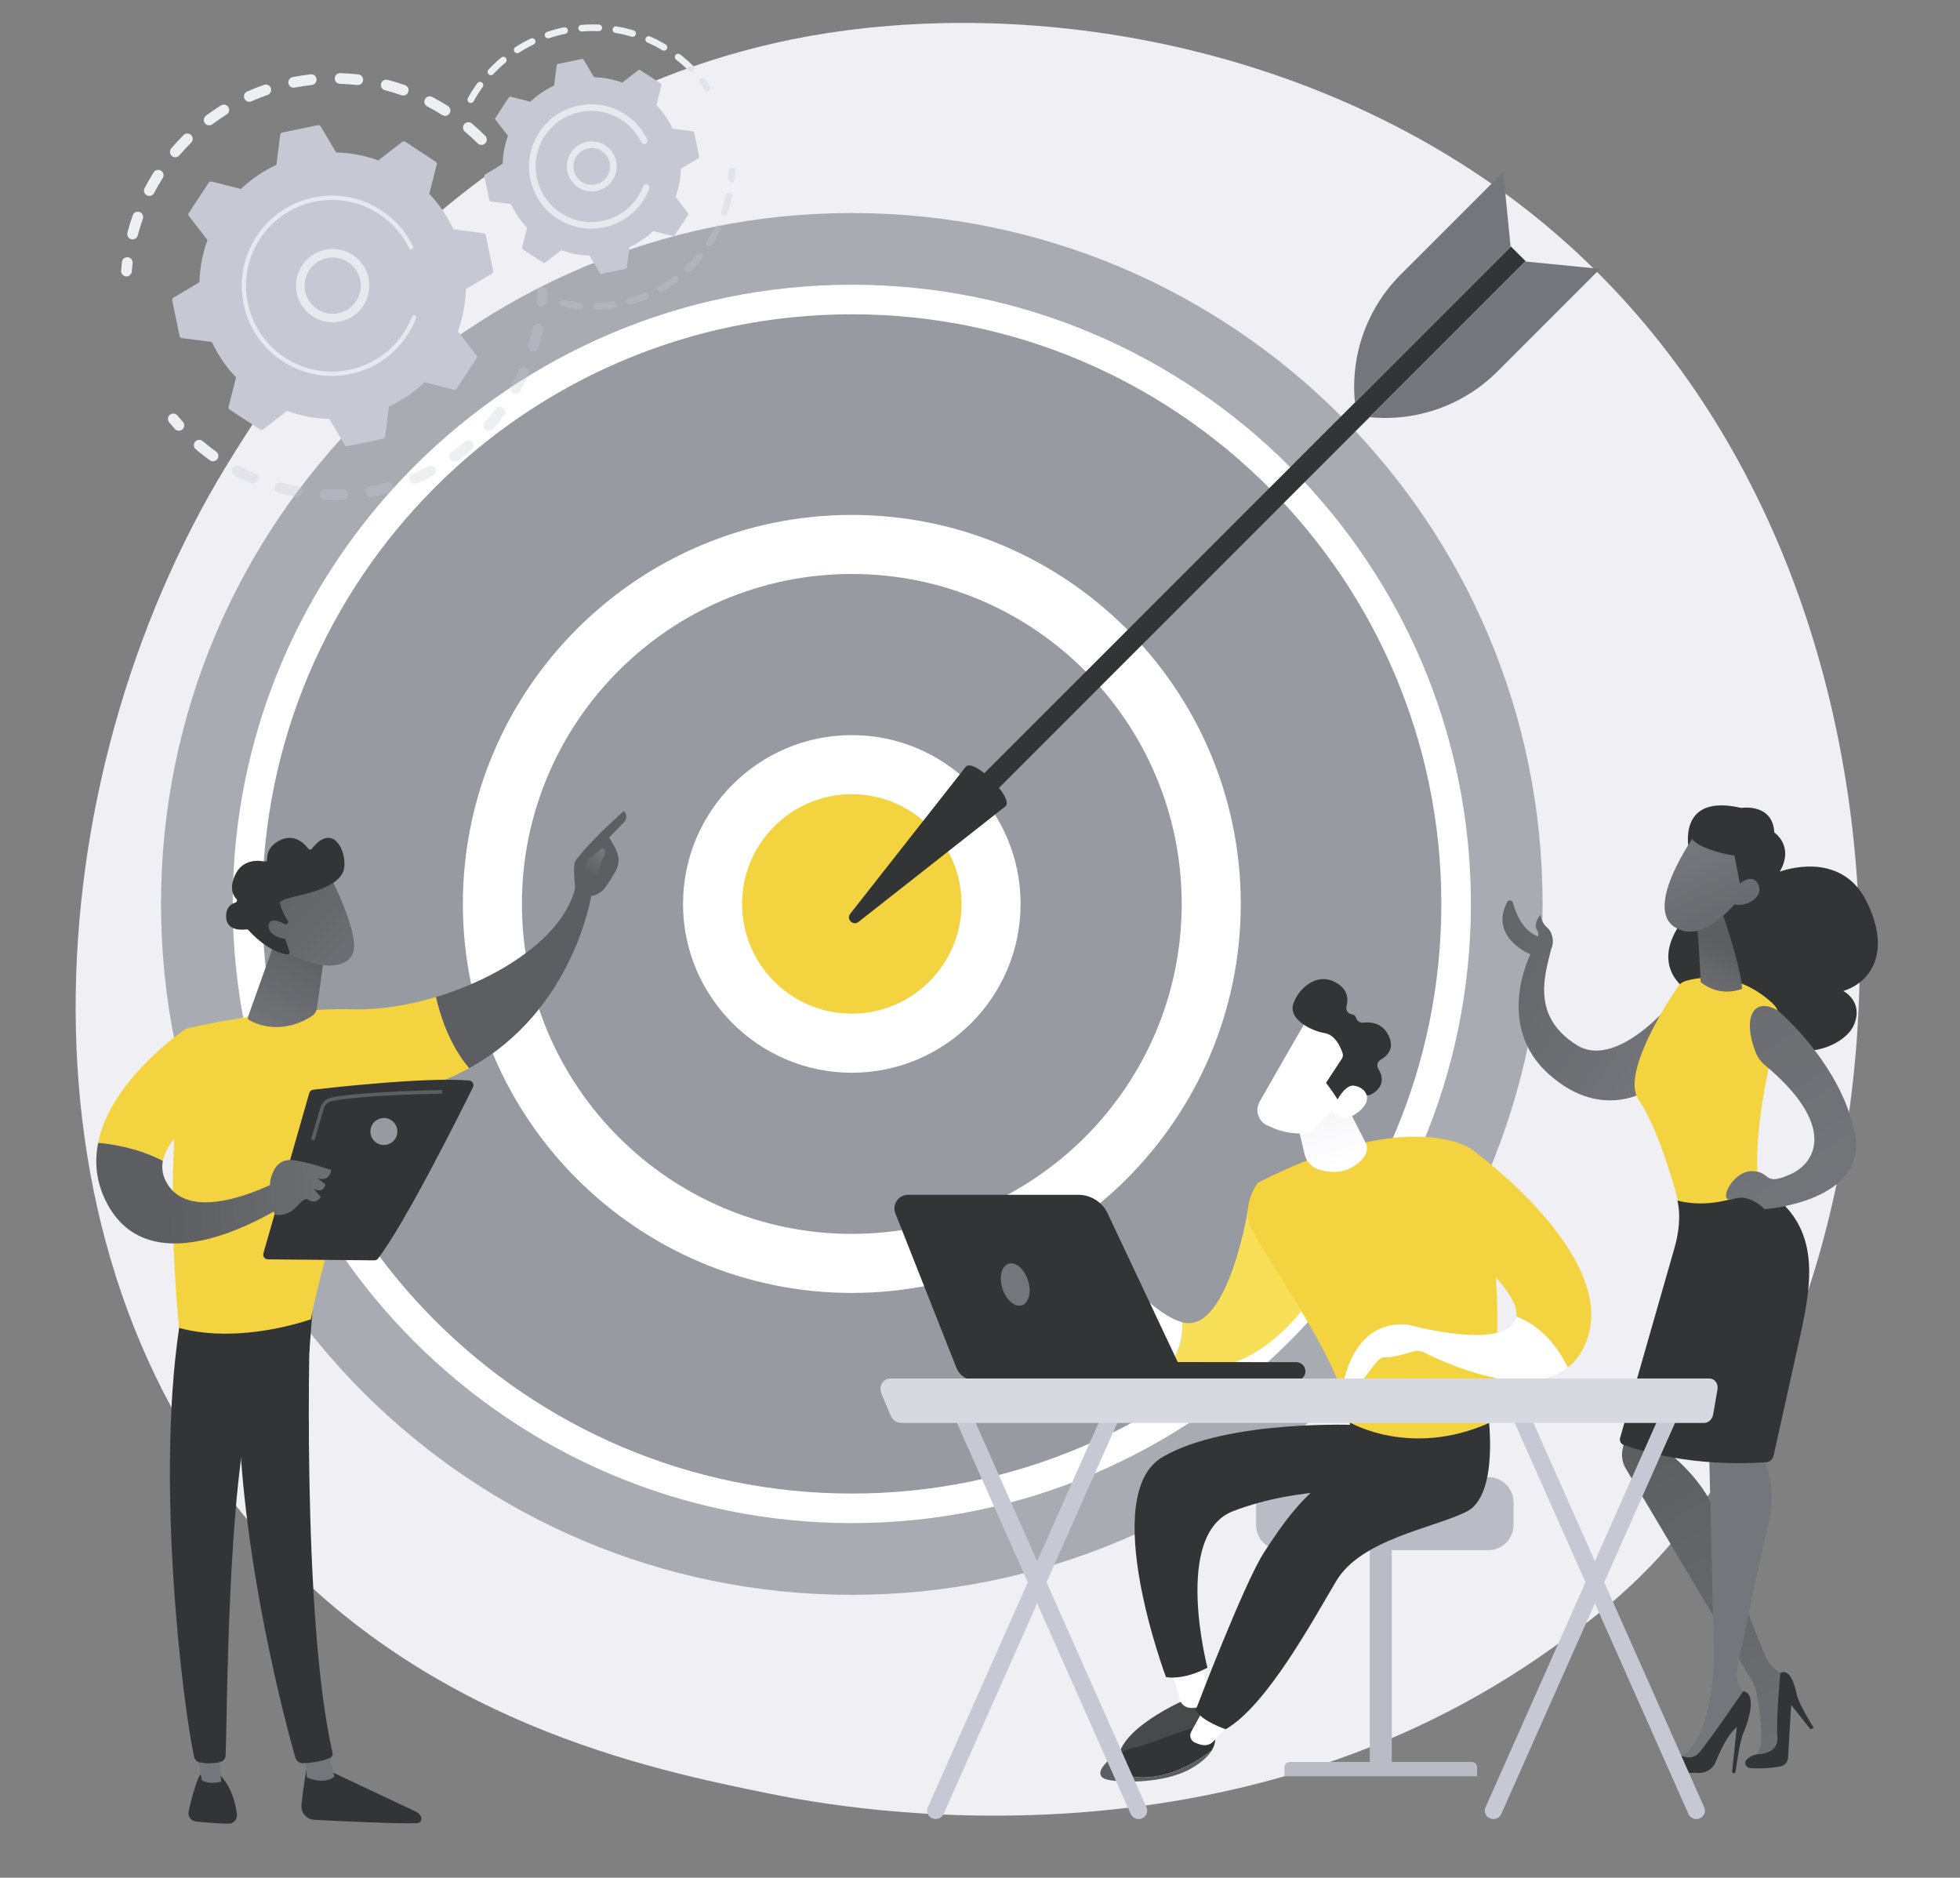 <?xml version="1.0" encoding="UTF-8"?><svg xmlns="http://www.w3.org/2000/svg" xmlns:xlink="http://www.w3.org/1999/xlink" height="1908.2" preserveAspectRatio="xMidYMid meet" version="1.0" viewBox="257.2 311.7 1992.2 1908.2" width="1992.2" zoomAndPan="magnify"><rect x="257.2" y="311.7" width="1992.2" height="1908.2" fill="#808080" stroke="none"/><defs><clipPath id="a"><path d="M 566 2090 L 598 2090 L 598 2122 L 566 2122 Z M 566 2090"/></clipPath><clipPath id="b"><path d="M 566.531 2093.719 L 569.18 2118.031 C 569.18 2118.031 585.664 2125.891 597.055 2117.32 L 590.457 2090.199 Z M 566.531 2093.719"/></clipPath><clipPath id="c"><path d="M 566.531 2093.719 L 569.18 2118.031 C 569.18 2118.031 585.664 2125.891 597.055 2117.32 L 590.457 2090.199 L 566.531 2093.719"/></clipPath><clipPath id="d"><path d="M 455 2082 L 482 2082 L 482 2124 L 455 2124 Z M 455 2082"/></clipPath><clipPath id="e"><path d="M 455.805 2083.961 L 462.184 2120.73 C 462.184 2120.73 468.793 2125.738 481.988 2122.281 L 479.152 2082.75 Z M 455.805 2083.961"/></clipPath><clipPath id="f"><path d="M 455.805 2083.961 L 462.184 2120.73 C 462.184 2120.73 468.793 2125.738 481.988 2122.281 L 479.152 2082.75 L 455.805 2083.961"/></clipPath><clipPath id="h"><path d="M 700 1213 L 859 1213 L 859 1398 L 700 1398 Z M 700 1213"/></clipPath><clipPath id="i"><path d="M 858.488 1220.051 C 850.602 1210.34 842.004 1213.84 842.004 1213.84 C 829.57 1264.211 764.969 1305.512 700.398 1324.898 C 704.43 1342.84 713.82 1373.219 734.129 1397.219 C 841.551 1338.16 858.488 1220.051 858.488 1220.051 Z M 858.488 1220.051"/></clipPath><clipPath id="j"><path d="M 858.488 1220.051 C 850.602 1210.34 842.004 1213.84 842.004 1213.84 C 829.57 1264.211 764.969 1305.512 700.398 1324.898 C 704.43 1342.84 713.82 1373.219 734.129 1397.219 C 841.551 1338.16 858.488 1220.051 858.488 1220.051"/></clipPath><clipPath id="k"><path d="M 840 1136 L 894 1136 L 894 1226 L 840 1226 Z M 840 1136"/></clipPath><clipPath id="l"><path d="M 856.527 1222.48 C 857.34 1225.141 847.633 1229.09 842.043 1218.18 C 841.895 1212.98 838.941 1190.66 842.094 1186.449 C 858.863 1164.039 891.23 1136.051 891.23 1136.051 C 896.605 1141.461 892.086 1146.672 892.086 1146.672 L 876.359 1162.75 C 879.559 1168.66 883.484 1173.672 885.277 1180.809 C 886.637 1186.211 885.723 1191.961 882.949 1196.84 C 880.172 1201.738 876.379 1208.109 872.809 1213.078 C 866.043 1222.5 856.527 1222.48 856.527 1222.48 Z M 856.527 1222.48"/></clipPath><clipPath id="m"><path d="M 856.527 1222.48 C 857.34 1225.141 847.633 1229.09 842.043 1218.18 C 841.895 1212.98 838.941 1190.66 842.094 1186.449 C 858.863 1164.039 891.23 1136.051 891.23 1136.051 C 896.605 1141.461 892.086 1146.672 892.086 1146.672 L 876.359 1162.75 C 879.559 1168.66 883.484 1173.672 885.277 1180.809 C 886.637 1186.211 885.723 1191.961 882.949 1196.84 C 880.172 1201.738 876.379 1208.109 872.809 1213.078 C 866.043 1222.5 856.527 1222.48 856.527 1222.48"/></clipPath><clipPath id="n"><path d="M 850 1173 L 873 1173 L 873 1212 L 850 1212 Z M 850 1173"/></clipPath><clipPath id="o"><path d="M 869.449 1173.211 L 855.145 1185.102 L 850.574 1197.031 L 863.094 1211.191 C 863.094 1211.191 867.574 1187.469 870.781 1182.352 C 873.992 1177.238 872.379 1174.738 869.449 1173.211 Z M 869.449 1173.211"/></clipPath><clipPath id="p"><path d="M 869.449 1173.211 L 855.145 1185.102 L 850.574 1197.031 L 863.094 1211.191 C 863.094 1211.191 867.574 1187.469 870.781 1182.352 C 873.992 1177.238 872.379 1174.738 869.449 1173.211"/></clipPath><clipPath id="r"><path d="M 355 1473 L 554 1473 L 554 1576 L 355 1576 Z M 355 1473"/></clipPath><clipPath id="s"><path d="M 542.406 1510.648 C 542.406 1510.648 456.773 1557.969 428.426 1516.602 C 422.543 1508.012 421.195 1499.512 422.742 1491.441 C 397.336 1478.301 371.289 1474.328 356.965 1473.129 C 353.016 1492.801 354.805 1513.77 366.18 1535.059 C 415.641 1627.629 553.477 1531.762 553.477 1531.762 Z M 542.406 1510.648"/></clipPath><clipPath id="t"><path d="M 542.406 1510.648 C 542.406 1510.648 456.773 1557.969 428.426 1516.602 C 422.543 1508.012 421.195 1499.512 422.742 1491.441 C 397.336 1478.301 371.289 1474.328 356.965 1473.129 C 353.016 1492.801 354.805 1513.77 366.18 1535.059 C 415.641 1627.629 553.477 1531.762 553.477 1531.762 L 542.406 1510.648"/></clipPath><clipPath id="v"><path d="M 509 1270 L 589 1270 L 589 1356 L 509 1356 Z M 509 1270"/></clipPath><clipPath id="w"><path d="M 535.812 1270.672 L 509.258 1345.148 C 508.816 1346.391 509.312 1347.762 510.453 1348.41 C 517.461 1352.371 542.73 1363.871 573.5 1344.77 C 576.707 1342.781 578.906 1339.512 579.426 1335.77 L 588.41 1271.172 Z M 535.812 1270.672"/></clipPath><clipPath id="x"><path d="M 535.812 1270.672 L 509.258 1345.148 C 508.816 1346.391 509.312 1347.762 510.453 1348.41 C 517.461 1352.371 542.73 1363.871 573.5 1344.77 C 576.707 1342.781 578.906 1339.512 579.426 1335.77 L 588.41 1271.172 L 535.812 1270.672"/></clipPath><clipPath id="z"><path d="M 526 1202 L 618 1202 L 618 1293 L 526 1293 Z M 526 1202"/></clipPath><clipPath id="A"><path d="M 592.699 1202 C 592.699 1202 620.566 1255.691 616.727 1277.23 C 612.883 1298.77 577.727 1296.891 547.184 1279.07 L 526.273 1221.191 Z M 592.699 1202"/></clipPath><clipPath id="B"><path d="M 592.699 1202 C 592.699 1202 620.566 1255.691 616.727 1277.23 C 612.883 1298.77 577.727 1296.891 547.184 1279.07 L 526.273 1221.191 L 592.699 1202"/></clipPath><clipPath id="D"><path d="M 530 1247 L 559 1247 L 559 1266 L 530 1266 Z M 530 1247"/></clipPath><clipPath id="E"><path d="M 552.012 1254.109 C 552.012 1254.109 531.941 1240.051 530.352 1251.711 C 528.766 1263.371 548.387 1268.789 558.172 1264.531 Z M 552.012 1254.109"/></clipPath><clipPath id="F"><path d="M 552.012 1254.109 C 552.012 1254.109 531.941 1240.051 530.352 1251.711 C 528.766 1263.371 548.387 1268.789 558.172 1264.531 L 552.012 1254.109"/></clipPath><clipPath id="H"><path d="M 531 1490 L 594 1490 L 594 1547 L 531 1547 Z M 531 1490"/></clipPath><clipPath id="I"><path d="M 536.176 1546.078 C 536.176 1546.078 529.676 1519.359 532.297 1509.879 C 534.918 1500.398 539.996 1488.219 556.926 1490.922 C 573.852 1493.629 593.82 1500.762 593.82 1500.762 C 593.82 1500.762 592.812 1513.109 579.945 1509.129 L 587.926 1515.301 C 587.926 1515.301 586.785 1525.191 575.918 1519.91 L 583.34 1528.09 C 583.34 1528.09 578.672 1536.211 570.676 1531 C 562.68 1525.789 558.848 1549.301 536.176 1546.078 Z M 536.176 1546.078"/></clipPath><clipPath id="J"><path d="M 536.176 1546.078 C 536.176 1546.078 529.676 1519.359 532.297 1509.879 C 534.918 1500.398 539.996 1488.219 556.926 1490.922 C 573.852 1493.629 593.82 1500.762 593.82 1500.762 C 593.82 1500.762 592.812 1513.109 579.945 1509.129 L 587.926 1515.301 C 587.926 1515.301 586.785 1525.191 575.918 1519.91 L 583.34 1528.09 C 583.34 1528.09 578.672 1536.211 570.676 1531 C 562.68 1525.789 558.848 1549.301 536.176 1546.078"/></clipPath><clipPath id="L"><path d="M 1784 1226 L 1967 1226 L 1967 1430 L 1784 1430 Z M 1784 1226"/></clipPath><clipPath id="M"><path d="M 1789.18 1228.359 C 1790.469 1225.891 1794.129 1226.281 1794.879 1228.969 C 1797.648 1238.93 1804.34 1256.301 1818.391 1262.469 C 1819.102 1262.781 1819.77 1263.102 1820.422 1263.41 C 1821.059 1261.5 1821.059 1259.281 1819.539 1256.949 C 1815.172 1250.281 1823.051 1241.16 1823.051 1241.16 C 1823.051 1241.16 1823.578 1249.191 1829.68 1254.238 C 1834.941 1258.602 1837.461 1268.289 1833.871 1276.238 C 1826.27 1305.77 1814.879 1344.84 1859.23 1373.371 C 1903.578 1401.91 1966.039 1319.52 1966.039 1319.52 L 1935.039 1417.789 C 1935.039 1417.789 1887.191 1453.102 1831.539 1403.449 C 1775.879 1353.801 1812.77 1281.551 1812.77 1281.551 C 1812.77 1281.551 1770.32 1264.422 1789.18 1228.359 Z M 1789.18 1228.359"/></clipPath><clipPath id="N"><path d="M 1789.18 1228.359 C 1790.473 1225.887 1794.125 1226.281 1794.875 1228.973 C 1797.648 1238.938 1804.344 1256.305 1818.395 1262.469 C 1819.105 1262.781 1819.77 1263.094 1820.422 1263.41 C 1821.059 1261.504 1821.059 1259.285 1819.539 1256.957 C 1815.176 1250.285 1823.051 1241.156 1823.051 1241.156 C 1823.051 1241.156 1823.582 1249.188 1829.684 1254.242 C 1834.941 1258.598 1837.465 1268.293 1833.871 1276.242 C 1826.27 1305.77 1814.887 1344.84 1859.234 1373.371 C 1903.586 1401.91 1966.039 1319.52 1966.039 1319.52 L 1935.043 1417.789 C 1935.043 1417.789 1887.195 1453.102 1831.543 1403.449 C 1775.879 1353.801 1812.773 1281.551 1812.773 1281.551 C 1812.773 1281.551 1770.316 1264.422 1789.18 1228.359"/></clipPath><clipPath id="P"><path d="M 1980 1236 L 2028 1236 L 2028 1320 L 1980 1320 Z M 1980 1236"/></clipPath><clipPath id="Q"><path d="M 2006.82 1236.539 C 2006.82 1236.539 2026.441 1292.039 2027.91 1316.52 C 2027.91 1316.52 2006.23 1326.379 1985.789 1309.738 C 1985.789 1309.738 1983.648 1254.301 1980.551 1244.379 Z M 2006.82 1236.539"/></clipPath><clipPath id="R"><path d="M 2006.828 1236.535 C 2006.828 1236.535 2026.449 1292.035 2027.914 1316.516 C 2027.914 1316.516 2006.23 1326.375 1985.789 1309.738 C 1985.789 1309.738 1983.648 1254.301 1980.551 1244.371 L 2006.828 1236.535"/></clipPath><clipPath id="T"><path d="M 1949 1160 L 2032 1160 L 2032 1259 L 1949 1259 Z M 1949 1160"/></clipPath><clipPath id="U"><path d="M 1979.559 1160.859 C 1979.559 1160.859 1928.238 1232.68 1958.922 1253.539 C 1989.602 1274.41 2026.129 1223.371 2026.129 1223.371 C 2026.129 1223.371 2038.039 1184.059 2025.59 1170.719 C 2013.129 1157.391 1979.559 1160.859 1979.559 1160.859 Z M 1979.559 1160.859"/></clipPath><clipPath id="V"><path d="M 1979.562 1160.859 C 1979.562 1160.859 1928.246 1232.676 1958.926 1253.539 C 1989.609 1274.406 2026.133 1223.367 2026.133 1223.367 C 2026.133 1223.367 2038.047 1184.051 2025.598 1170.715 C 2013.137 1157.383 1979.562 1160.859 1979.562 1160.859"/></clipPath><clipPath id="X"><path d="M 2016 1204 L 2046 1204 L 2046 1232 L 2016 1232 Z M 2016 1204"/></clipPath><clipPath id="Y"><path d="M 2016.18 1218.078 C 2016.18 1218.078 2036.16 1194.949 2044.102 1210.031 C 2052.051 1225.109 2026.121 1236.43 2017.148 1229.031 Z M 2016.18 1218.078"/></clipPath><clipPath id="Z"><path d="M 2016.184 1218.074 C 2016.184 1218.074 2036.164 1194.945 2044.094 1210.027 C 2052.051 1225.113 2026.125 1236.434 2017.152 1229.027 L 2016.184 1218.074"/></clipPath><clipPath id="ab"><path d="M 1905 1732 L 2075 1732 L 2075 2101 L 1905 2101 Z M 1905 1732"/></clipPath><clipPath id="ac"><path d="M 1916.941 1732.922 C 1917.09 1736.82 1910.25 1767.73 1906.52 1784.219 C 1905.02 1790.852 1906.07 1797.789 1909.441 1803.691 L 2038.391 2020.719 C 2039.949 2023.34 2041.09 2026.191 2041.781 2029.16 C 2044.141 2039.34 2049.039 2064.301 2046.48 2087.012 L 2039.809 2100.871 L 2068.66 2094.309 L 2074.941 2016.84 L 2066.77 2011.859 C 2059.711 2007.559 2054.219 2001.129 2051.07 1993.488 C 2039.41 1965.16 2010.461 1893.07 2003 1857.93 C 1994.512 1818 1950.172 1785.57 1950.172 1785.57 L 1957.961 1767.148 Z M 1916.941 1732.922"/></clipPath><clipPath id="ad"><path d="M 1916.941 1732.918 C 1917.094 1736.82 1910.258 1767.73 1906.527 1784.219 C 1905.023 1790.852 1906.07 1797.789 1909.441 1803.688 L 2038.395 2020.719 C 2039.945 2023.34 2041.094 2026.188 2041.781 2029.16 C 2044.137 2039.34 2049.035 2064.301 2046.477 2087.008 L 2039.809 2100.871 L 2068.664 2094.309 L 2074.941 2016.84 L 2066.77 2011.859 C 2059.715 2007.559 2054.219 2001.129 2051.074 1993.488 C 2039.414 1965.16 2010.465 1893.07 2003.004 1857.93 C 1994.516 1818 1950.176 1785.57 1950.176 1785.57 L 1957.957 1767.148 L 1916.941 1732.918"/></clipPath><clipPath id="af"><path d="M 1967 1762 L 2059 1762 L 2059 2106 L 1967 2106 Z M 1967 1762"/></clipPath><clipPath id="ag"><path d="M 1993.969 1767.488 C 1993.969 1767.488 1998.512 1961.621 1999.129 1989.191 C 1999.75 2016.762 1994.781 2077.859 1967.141 2096.129 L 1979.16 2105.031 C 1979.16 2105.031 1994.191 2092.25 2008.879 2067.672 C 2025.371 2040.051 2030.359 2035 2030.359 2035 L 2024.891 2023.789 C 2022.488 2018.891 2021.789 2013.34 2022.891 2007.988 C 2028.852 1979.078 2048.781 1882.93 2054.219 1862.219 C 2060.629 1837.781 2061.09 1805.141 2038.77 1777.82 C 2016.449 1750.488 1993.969 1767.488 1993.969 1767.488 Z M 1993.969 1767.488"/></clipPath><clipPath id="ah"><path d="M 1993.973 1767.488 C 1993.973 1767.488 1998.52 1961.621 1999.137 1989.188 C 1999.758 2016.758 1994.781 2077.859 1967.145 2096.129 L 1979.164 2105.031 C 1979.164 2105.031 1994.188 2092.25 2008.887 2067.668 C 2025.375 2040.051 2030.363 2035 2030.363 2035 L 2024.895 2023.789 C 2022.496 2018.891 2021.789 2013.34 2022.887 2007.988 C 2028.848 1979.078 2048.785 1882.93 2054.227 1862.219 C 2060.629 1837.781 2061.094 1805.141 2038.773 1777.82 C 2016.449 1750.488 1993.973 1767.488 1993.973 1767.488"/></clipPath><clipPath id="ai"><path d="M 2011 1334 L 2144 1334 L 2144 1541 L 2011 1541 Z M 2011 1334"/></clipPath><clipPath id="aj"><path d="M 2064.078 1338.559 C 2064.078 1338.559 2126.762 1390.648 2142.32 1461.828 C 2157.879 1533.012 2050.73 1540.578 2050.73 1540.578 C 2050.73 1540.578 2036.18 1524.34 2018.91 1530.129 C 2001.641 1535.922 2017.57 1501.781 2037.781 1501.871 C 2057.98 1501.961 2048.621 1517.941 2077.211 1504.988 C 2105.051 1492.379 2122.262 1453.371 2051.219 1394.238 C 2047.102 1390.809 2043.809 1386.441 2041.84 1381.461 C 2028.039 1346.719 2038.98 1323.949 2064.078 1338.559 Z M 2064.078 1338.559"/></clipPath><clipPath id="ak"><path d="M 2064.082 1338.555 C 2064.082 1338.555 2126.77 1390.648 2142.328 1461.828 C 2157.887 1533.008 2050.73 1540.578 2050.73 1540.578 C 2050.73 1540.578 2036.184 1524.336 2018.914 1530.129 C 2001.645 1535.918 2017.574 1501.777 2037.789 1501.867 C 2057.992 1501.957 2048.629 1517.938 2077.223 1504.988 C 2105.055 1492.379 2122.27 1453.367 2051.23 1394.234 C 2047.102 1390.809 2043.812 1386.438 2041.84 1381.457 C 2028.043 1346.715 2038.988 1323.945 2064.082 1338.555"/></clipPath><clipPath id="am"><path d="M 1449 2003 L 1484 2003 L 1484 2048 L 1449 2048 Z M 1449 2003"/></clipPath><clipPath id="an"><path d="M 1480.172 2003.18 L 1483.84 2034.898 C 1484.391 2039.691 1481.73 2044.41 1477.199 2046.039 C 1474.93 2046.859 1471.949 2047.422 1468.039 2047.441 C 1462.531 2047.469 1457.641 2043.852 1456.172 2038.531 L 1449.059 2012.871 Z M 1480.172 2003.18"/></clipPath><clipPath id="ao"><path d="M 1480.172 2003.18 L 1483.84 2034.898 C 1484.391 2039.691 1481.73 2044.41 1477.199 2046.039 C 1474.93 2046.859 1471.949 2047.422 1468.039 2047.441 C 1462.531 2047.469 1457.641 2043.852 1456.172 2038.531 L 1449.059 2012.871 L 1480.172 2003.18"/></clipPath><clipPath id="aq"><path d="M 1467 2043 L 1508 2043 L 1508 2086 L 1467 2086 Z M 1467 2043"/></clipPath><clipPath id="ar"><path d="M 1507.93 2060.391 C 1506.941 2064.129 1496.359 2075.379 1490.23 2081.648 C 1487.328 2084.629 1483.102 2085.898 1479.031 2085.012 C 1476.449 2084.449 1473.539 2083.57 1471.02 2082.199 C 1467.23 2080.148 1465.922 2075.34 1467.988 2071.57 L 1483.469 2043.41 Z M 1507.93 2060.391"/></clipPath><clipPath id="as"><path d="M 1507.93 2060.391 C 1506.941 2064.129 1496.359 2075.379 1490.23 2081.648 C 1487.328 2084.629 1483.102 2085.898 1479.031 2085.012 C 1476.449 2084.449 1473.539 2083.57 1471.02 2082.199 C 1467.23 2080.148 1465.922 2075.34 1467.988 2071.57 L 1483.469 2043.41 L 1507.93 2060.391"/></clipPath><clipPath id="au"><path d="M 1329 1609 L 1459 1609 L 1459 1696 L 1329 1696 Z M 1329 1609"/></clipPath><clipPath id="av"><path d="M 1371.73 1612.102 C 1392.238 1603.672 1409.629 1620.488 1409.629 1620.488 C 1429.941 1641.281 1446.051 1651.781 1458.852 1655.43 C 1459.52 1666.98 1457.539 1680.941 1448.91 1695.078 C 1423.57 1683.461 1408.789 1659.988 1402.711 1648.281 C 1400.52 1644.059 1395.379 1642.27 1391.102 1644.34 C 1386.75 1646.441 1382.281 1649.648 1382 1654 C 1381.441 1662.59 1371.219 1663.102 1371.16 1659.93 C 1371.102 1656.75 1379.078 1639.789 1379.078 1639.789 C 1379.078 1639.789 1355.52 1654.898 1346.352 1660.68 C 1337.18 1666.469 1329.371 1656.93 1329.371 1656.93 C 1329.371 1656.93 1351.23 1620.531 1371.73 1612.102 Z M 1371.73 1612.102"/></clipPath><clipPath id="aw"><path d="M 1371.73 1612.102 C 1392.238 1603.672 1409.629 1620.488 1409.629 1620.488 C 1429.941 1641.281 1446.051 1651.781 1458.852 1655.43 C 1459.52 1666.98 1457.539 1680.941 1448.91 1695.078 C 1423.57 1683.461 1408.789 1659.988 1402.711 1648.281 C 1400.52 1644.059 1395.379 1642.27 1391.102 1644.34 C 1386.75 1646.441 1382.281 1649.648 1382 1654 C 1381.441 1662.59 1371.219 1663.102 1371.16 1659.93 C 1371.102 1656.75 1379.078 1639.789 1379.078 1639.789 C 1379.078 1639.789 1355.52 1654.898 1346.352 1660.68 C 1337.18 1666.469 1329.371 1656.93 1329.371 1656.93 C 1329.371 1656.93 1351.23 1620.531 1371.73 1612.102"/></clipPath><clipPath id="ax"><path d="M 1570 1423 L 1647 1423 L 1647 1503 L 1570 1503 Z M 1570 1423"/></clipPath><clipPath id="ay"><path d="M 1620.07 1423.641 L 1645.051 1472.59 C 1647.539 1477.449 1647.02 1483.328 1643.609 1487.602 C 1636.73 1496.211 1622.371 1507.801 1597.859 1500.328 C 1590.57 1498.109 1584.988 1492.18 1583.238 1484.762 L 1570.289 1430.129 Z M 1620.07 1423.641"/></clipPath><clipPath id="az"><path d="M 1620.066 1423.645 L 1645.047 1472.598 C 1647.531 1477.457 1647.02 1483.336 1643.602 1487.609 C 1636.723 1496.215 1622.359 1507.805 1597.852 1500.332 C 1590.559 1498.113 1584.984 1492.184 1583.234 1484.758 L 1570.285 1430.137 L 1620.066 1423.645"/></clipPath><clipPath id="aB"><path d="M 1622 1649 L 1851 1649 L 1851 1723 L 1622 1723 Z M 1622 1649"/></clipPath><clipPath id="aC"><path d="M 1688.82 1657.969 C 1688.82 1657.969 1777.77 1682.809 1796.219 1655.738 C 1797.469 1653.898 1798.211 1651.879 1798.52 1649.711 C 1813.262 1655.309 1834.809 1668.852 1850.699 1701.441 C 1808.469 1734.66 1727.039 1697.422 1704.922 1686.262 C 1701.281 1684.422 1697.09 1684.059 1693.199 1685.27 C 1685.328 1687.73 1671.691 1691.539 1664.102 1691.129 C 1652.98 1690.52 1641.051 1730.68 1622.141 1720.512 C 1622.141 1720.512 1630.73 1651.891 1688.82 1657.969 Z M 1688.82 1657.969"/></clipPath><clipPath id="aD"><path d="M 1688.816 1657.969 C 1688.816 1657.969 1777.773 1682.809 1796.227 1655.738 C 1797.473 1653.898 1798.211 1651.879 1798.52 1649.711 C 1813.258 1655.309 1834.816 1668.848 1850.703 1701.438 C 1808.477 1734.66 1727.047 1697.418 1704.918 1686.258 C 1701.285 1684.418 1697.094 1684.059 1693.199 1685.27 C 1685.332 1687.73 1671.695 1691.539 1664.098 1691.129 C 1652.984 1690.52 1641.051 1730.68 1622.145 1720.508 C 1622.145 1720.508 1630.73 1651.891 1688.816 1657.969"/></clipPath><clipPath id="aE"><path d="M 1535 1341 L 1646 1341 L 1646 1464 L 1535 1464 Z M 1535 1341"/></clipPath><clipPath id="aF"><path d="M 1588.051 1343.641 C 1587.262 1344.32 1554.309 1401.879 1537.531 1431.211 C 1532.41 1440.172 1536.25 1451.578 1545.73 1455.641 L 1553 1458.75 C 1562.93 1463.012 1584.281 1466.57 1592.68 1459.789 L 1645.66 1403.871 C 1645.66 1403.871 1605.871 1328.211 1588.051 1343.641 Z M 1588.051 1343.641"/></clipPath><clipPath id="aG"><path d="M 1588.055 1343.633 C 1587.27 1344.32 1554.316 1401.879 1537.535 1431.207 C 1532.418 1440.172 1536.254 1451.582 1545.734 1455.641 L 1553.004 1458.75 C 1562.938 1463.008 1584.281 1466.562 1592.68 1459.789 L 1645.664 1403.867 C 1645.664 1403.867 1605.875 1328.207 1588.055 1343.633"/></clipPath><clipPath id="aI"><path d="M 1611 1414 L 1647 1414 L 1647 1448 L 1611 1448 Z M 1611 1414"/></clipPath><clipPath id="aJ"><path d="M 1611.328 1440.02 C 1611.328 1440.02 1621.629 1413.551 1633.328 1415.031 C 1645.039 1416.512 1653.789 1428.59 1638.691 1441.141 C 1619.898 1456.738 1611.328 1440.02 1611.328 1440.02 Z M 1611.328 1440.02"/></clipPath><clipPath id="aK"><path d="M 1611.332 1440.012 C 1611.332 1440.012 1621.637 1413.543 1633.336 1415.027 C 1645.047 1416.504 1653.797 1428.586 1638.691 1441.133 C 1619.902 1456.734 1611.332 1440.012 1611.332 1440.012"/></clipPath><linearGradient gradientTransform="rotate(-165.7 360.754 1020.745) scale(54.712)" gradientUnits="userSpaceOnUse" id="g" x1="-.542" x2=".116" xlink:actuate="onLoad" xlink:show="other" xlink:type="simple" xmlns:xlink="http://www.w3.org/1999/xlink" y1="0" y2="0"><stop offset="0" stop-color="#74767b"/><stop offset=".5" stop-color="#74767b"/><stop offset=".75" stop-color="#74767b"/><stop offset=".875" stop-color="#74767b"/><stop offset=".906" stop-color="#73757a"/><stop offset=".938" stop-color="#727479"/><stop offset=".969" stop-color="#727479"/><stop offset="1" stop-color="#717378"/></linearGradient><linearGradient gradientTransform="rotate(117.992 81.07 850.292) scale(24.502)" gradientUnits="userSpaceOnUse" id="q" x1="-.243" x2="1.575" xlink:actuate="onLoad" xlink:show="other" xlink:type="simple" xmlns:xlink="http://www.w3.org/1999/xlink" y1="0" y2="0"><stop offset="0" stop-color="#74767b"/><stop offset=".125" stop-color="#74767b"/><stop offset=".141" stop-color="#74767b"/><stop offset=".156" stop-color="#73757a"/><stop offset=".172" stop-color="#73757a"/><stop offset=".188" stop-color="#727479"/><stop offset=".203" stop-color="#717378"/><stop offset=".219" stop-color="#717377"/><stop offset=".234" stop-color="#707277"/><stop offset=".25" stop-color="#6f7176"/><stop offset=".266" stop-color="#6f7175"/><stop offset=".281" stop-color="#6e7074"/><stop offset=".297" stop-color="#6d6f74"/><stop offset=".313" stop-color="#6d6f73"/><stop offset=".328" stop-color="#6c6e72"/><stop offset=".344" stop-color="#6b6d71"/><stop offset=".359" stop-color="#6a6c71"/><stop offset=".375" stop-color="#6a6c70"/><stop offset=".391" stop-color="#696b6f"/><stop offset=".406" stop-color="#686a6e"/><stop offset=".422" stop-color="#686a6e"/><stop offset=".438" stop-color="#67696d"/><stop offset=".453" stop-color="#66686c"/><stop offset=".469" stop-color="#66686c"/><stop offset=".484" stop-color="#65676b"/><stop offset=".5" stop-color="#64666a"/><stop offset=".516" stop-color="#646669"/><stop offset=".531" stop-color="#636569"/><stop offset=".547" stop-color="#626468"/><stop offset=".563" stop-color="#626467"/><stop offset=".578" stop-color="#616366"/><stop offset=".594" stop-color="#606266"/><stop offset=".609" stop-color="#606265"/><stop offset=".625" stop-color="#5f6164"/><stop offset=".641" stop-color="#5e6063"/><stop offset=".656" stop-color="#5e6063"/><stop offset=".672" stop-color="#5d5f62"/><stop offset=".688" stop-color="#5c5e61"/><stop offset=".75" stop-color="#5c5e61"/><stop offset="1" stop-color="#5c5e61"/></linearGradient><linearGradient gradientTransform="rotate(177.674 323.774 763.296) scale(249.697)" gradientUnits="userSpaceOnUse" id="u" x1=".493" x2="1.32" xlink:actuate="onLoad" xlink:show="other" xlink:type="simple" xmlns:xlink="http://www.w3.org/1999/xlink" y1="0" y2="0"><stop offset="0" stop-color="#686a6e"/><stop offset=".031" stop-color="#686a6e"/><stop offset=".063" stop-color="#67696d"/><stop offset=".094" stop-color="#67696d"/><stop offset=".125" stop-color="#66686c"/><stop offset=".156" stop-color="#65676b"/><stop offset=".188" stop-color="#65676a"/><stop offset=".219" stop-color="#64666a"/><stop offset=".25" stop-color="#646669"/><stop offset=".281" stop-color="#636568"/><stop offset=".313" stop-color="#626468"/><stop offset=".344" stop-color="#626467"/><stop offset=".375" stop-color="#616366"/><stop offset=".406" stop-color="#606266"/><stop offset=".438" stop-color="#606265"/><stop offset=".469" stop-color="#5f6164"/><stop offset=".5" stop-color="#5f6164"/><stop offset=".531" stop-color="#5e6063"/><stop offset=".563" stop-color="#5d5f62"/><stop offset=".594" stop-color="#5d5f62"/><stop offset=".625" stop-color="#5c5e61"/><stop offset=".75" stop-color="#5c5e61"/><stop offset="1" stop-color="#5c5e61"/></linearGradient><linearGradient gradientTransform="scale(106.025) rotate(-64.754 12.668 2.54)" gradientUnits="userSpaceOnUse" id="y" x1="-.026" x2="1.089" xlink:actuate="onLoad" xlink:show="other" xlink:type="simple" xmlns:xlink="http://www.w3.org/1999/xlink" y1="0" y2="0"><stop offset="0" stop-color="#74767b"/><stop offset=".031" stop-color="#74767b"/><stop offset=".063" stop-color="#73757a"/><stop offset=".094" stop-color="#737579"/><stop offset=".125" stop-color="#727479"/><stop offset=".156" stop-color="#717378"/><stop offset=".188" stop-color="#707277"/><stop offset=".219" stop-color="#6f7176"/><stop offset=".25" stop-color="#6e7075"/><stop offset=".281" stop-color="#6e7074"/><stop offset=".313" stop-color="#6d6f73"/><stop offset=".344" stop-color="#6c6e72"/><stop offset=".375" stop-color="#6b6d71"/><stop offset=".406" stop-color="#6a6c70"/><stop offset=".438" stop-color="#696b6f"/><stop offset=".469" stop-color="#686a6f"/><stop offset=".5" stop-color="#686a6e"/><stop offset=".531" stop-color="#67696d"/><stop offset=".563" stop-color="#66686c"/><stop offset=".594" stop-color="#65676b"/><stop offset=".625" stop-color="#64666a"/><stop offset=".656" stop-color="#636569"/><stop offset=".688" stop-color="#636568"/><stop offset=".719" stop-color="#626467"/><stop offset=".75" stop-color="#616366"/><stop offset=".781" stop-color="#606265"/><stop offset=".813" stop-color="#5f6165"/><stop offset=".844" stop-color="#5e6064"/><stop offset=".875" stop-color="#5e6063"/><stop offset=".906" stop-color="#5d5f62"/><stop offset=".938" stop-color="#5c5e61"/><stop offset="1" stop-color="#5c5e61"/></linearGradient><linearGradient gradientTransform="scale(-188.006) rotate(44.328 6.909 -7.819)" gradientUnits="userSpaceOnUse" id="C" x1=".242" x2=".96" xlink:actuate="onLoad" xlink:show="other" xlink:type="simple" xmlns:xlink="http://www.w3.org/1999/xlink" y1="0" y2="0"><stop offset="0" stop-color="#6e7075"/><stop offset=".031" stop-color="#6e7074"/><stop offset=".063" stop-color="#6d6f74"/><stop offset=".094" stop-color="#6d6f73"/><stop offset=".125" stop-color="#6c6e73"/><stop offset=".156" stop-color="#6c6e72"/><stop offset=".188" stop-color="#6b6d72"/><stop offset=".219" stop-color="#6b6d71"/><stop offset=".25" stop-color="#6a6c70"/><stop offset=".281" stop-color="#6a6c70"/><stop offset=".313" stop-color="#696b6f"/><stop offset=".344" stop-color="#696b6f"/><stop offset=".375" stop-color="#686a6e"/><stop offset=".406" stop-color="#67696d"/><stop offset=".438" stop-color="#67696d"/><stop offset=".469" stop-color="#66686c"/><stop offset=".5" stop-color="#66686c"/><stop offset=".531" stop-color="#65676b"/><stop offset=".563" stop-color="#65676a"/><stop offset=".594" stop-color="#64666a"/><stop offset=".625" stop-color="#646669"/><stop offset=".656" stop-color="#636569"/><stop offset=".688" stop-color="#636568"/><stop offset=".719" stop-color="#626468"/><stop offset=".75" stop-color="#626467"/><stop offset=".781" stop-color="#616366"/><stop offset=".813" stop-color="#606266"/><stop offset=".844" stop-color="#606265"/><stop offset=".875" stop-color="#5f6165"/><stop offset=".906" stop-color="#5f6164"/><stop offset=".938" stop-color="#5e6063"/><stop offset=".969" stop-color="#5e6063"/><stop offset="1" stop-color="#5d5f62"/></linearGradient><linearGradient gradientTransform="scale(-188.006) rotate(44.328 7.11 -7.737)" gradientUnits="userSpaceOnUse" id="G" x1=".591" x2=".809" xlink:actuate="onLoad" xlink:show="other" xlink:type="simple" xmlns:xlink="http://www.w3.org/1999/xlink" y1="0" y2="0"><stop offset="0" stop-color="#66686c"/><stop offset=".125" stop-color="#65676b"/><stop offset=".25" stop-color="#65676b"/><stop offset=".375" stop-color="#64666a"/><stop offset=".5" stop-color="#646669"/><stop offset=".625" stop-color="#636568"/><stop offset=".75" stop-color="#626468"/><stop offset=".875" stop-color="#626467"/><stop offset="1" stop-color="#616366"/></linearGradient><linearGradient gradientTransform="rotate(177.674 323.777 763.436) scale(249.696)" gradientUnits="userSpaceOnUse" id="K" x1=".334" x2=".601" xlink:actuate="onLoad" xlink:show="other" xlink:type="simple" xmlns:xlink="http://www.w3.org/1999/xlink" y1="0" y2="0"><stop offset="0" stop-color="#6c6e72"/><stop offset=".125" stop-color="#6c6e72"/><stop offset=".25" stop-color="#6b6d71"/><stop offset=".375" stop-color="#6a6c70"/><stop offset=".5" stop-color="#696b6f"/><stop offset=".625" stop-color="#686a6e"/><stop offset=".75" stop-color="#686a6e"/><stop offset=".875" stop-color="#67696d"/><stop offset="1" stop-color="#66686c"/></linearGradient><linearGradient gradientTransform="rotate(-147.743 1185.416 418.008) scale(319.916)" gradientUnits="userSpaceOnUse" id="O" x1="-.085" x2=".811" xlink:actuate="onLoad" xlink:show="other" xlink:type="simple" xmlns:xlink="http://www.w3.org/1999/xlink" y1="0" y2="0"><stop offset="0" stop-color="#74767b"/><stop offset=".125" stop-color="#74767b"/><stop offset=".156" stop-color="#73757a"/><stop offset=".188" stop-color="#727479"/><stop offset=".219" stop-color="#727478"/><stop offset=".25" stop-color="#717378"/><stop offset=".281" stop-color="#707277"/><stop offset=".313" stop-color="#707276"/><stop offset=".344" stop-color="#6f7176"/><stop offset=".375" stop-color="#6e7075"/><stop offset=".406" stop-color="#6e7074"/><stop offset=".438" stop-color="#6d6f73"/><stop offset=".469" stop-color="#6c6e73"/><stop offset=".5" stop-color="#6c6e72"/><stop offset=".531" stop-color="#6b6d71"/><stop offset=".563" stop-color="#6a6c70"/><stop offset=".594" stop-color="#6a6c70"/><stop offset=".625" stop-color="#696b6f"/><stop offset=".656" stop-color="#686a6e"/><stop offset=".688" stop-color="#686a6e"/><stop offset=".719" stop-color="#67696d"/><stop offset=".75" stop-color="#66686c"/><stop offset=".781" stop-color="#66686b"/><stop offset=".813" stop-color="#65676b"/><stop offset=".844" stop-color="#64666a"/><stop offset=".875" stop-color="#646669"/><stop offset=".906" stop-color="#636568"/><stop offset=".938" stop-color="#626468"/><stop offset=".969" stop-color="#626467"/><stop offset="1" stop-color="#616366"/></linearGradient><linearGradient gradientTransform="rotate(-65.759 2027.394 -856.091) scale(76.141)" gradientUnits="userSpaceOnUse" id="S" x1=".238" x2="1.569" xlink:actuate="onLoad" xlink:show="other" xlink:type="simple" xmlns:xlink="http://www.w3.org/1999/xlink" y1="0" y2="0"><stop offset="0" stop-color="#6e7075"/><stop offset=".016" stop-color="#6e7075"/><stop offset=".031" stop-color="#6e7074"/><stop offset=".047" stop-color="#6d6f73"/><stop offset=".063" stop-color="#6d6f73"/><stop offset=".078" stop-color="#6c6e72"/><stop offset=".094" stop-color="#6c6e72"/><stop offset=".109" stop-color="#6b6d71"/><stop offset=".125" stop-color="#6b6d71"/><stop offset=".141" stop-color="#6a6c70"/><stop offset=".156" stop-color="#6a6c70"/><stop offset=".172" stop-color="#696b6f"/><stop offset=".188" stop-color="#696b6f"/><stop offset=".203" stop-color="#686a6e"/><stop offset=".219" stop-color="#686a6e"/><stop offset=".234" stop-color="#67696d"/><stop offset=".25" stop-color="#67696c"/><stop offset=".266" stop-color="#66686c"/><stop offset=".281" stop-color="#66686b"/><stop offset=".297" stop-color="#65676b"/><stop offset=".313" stop-color="#65676a"/><stop offset=".328" stop-color="#64666a"/><stop offset=".344" stop-color="#646669"/><stop offset=".359" stop-color="#636569"/><stop offset=".375" stop-color="#636568"/><stop offset=".391" stop-color="#626468"/><stop offset=".406" stop-color="#626467"/><stop offset=".422" stop-color="#616366"/><stop offset=".438" stop-color="#616366"/><stop offset=".453" stop-color="#606265"/><stop offset=".469" stop-color="#606265"/><stop offset=".484" stop-color="#5f6164"/><stop offset=".5" stop-color="#5f6164"/><stop offset=".516" stop-color="#5e6063"/><stop offset=".531" stop-color="#5e6063"/><stop offset=".547" stop-color="#5d5f62"/><stop offset=".563" stop-color="#5d5f62"/><stop offset=".625" stop-color="#5c5e61"/><stop offset=".75" stop-color="#5c5e61"/><stop offset="1" stop-color="#5c5e61"/></linearGradient><linearGradient gradientTransform="scale(151.299) rotate(65.208 .451 14.083)" gradientUnits="userSpaceOnUse" id="W" x1="-.234" x2=".772" xlink:actuate="onLoad" xlink:show="other" xlink:type="simple" xmlns:xlink="http://www.w3.org/1999/xlink" y1="0" y2="0"><stop offset="0" stop-color="#74767b"/><stop offset=".25" stop-color="#74767b"/><stop offset=".281" stop-color="#73757a"/><stop offset=".313" stop-color="#727479"/><stop offset=".344" stop-color="#727479"/><stop offset=".375" stop-color="#717378"/><stop offset=".406" stop-color="#707277"/><stop offset=".438" stop-color="#6f7176"/><stop offset=".469" stop-color="#6f7175"/><stop offset=".5" stop-color="#6e7074"/><stop offset=".531" stop-color="#6d6f74"/><stop offset=".563" stop-color="#6c6e73"/><stop offset=".594" stop-color="#6c6e72"/><stop offset=".625" stop-color="#6b6d71"/><stop offset=".656" stop-color="#6a6c70"/><stop offset=".688" stop-color="#696b70"/><stop offset=".719" stop-color="#696b6f"/><stop offset=".75" stop-color="#686a6e"/><stop offset=".781" stop-color="#67696d"/><stop offset=".813" stop-color="#66686c"/><stop offset=".844" stop-color="#66686b"/><stop offset=".875" stop-color="#65676b"/><stop offset=".906" stop-color="#64666a"/><stop offset=".938" stop-color="#636569"/><stop offset=".969" stop-color="#636568"/><stop offset="1" stop-color="#626467"/></linearGradient><linearGradient gradientTransform="scale(151.297) rotate(65.208 .621 14.192)" gradientUnits="userSpaceOnUse" id="aa" x1=".235" x2=".583" xlink:actuate="onLoad" xlink:show="other" xlink:type="simple" xmlns:xlink="http://www.w3.org/1999/xlink" y1="0" y2="0"><stop offset="0" stop-color="#6e7075"/><stop offset=".063" stop-color="#6e7075"/><stop offset=".125" stop-color="#6e7074"/><stop offset=".188" stop-color="#6d6f73"/><stop offset=".25" stop-color="#6d6f73"/><stop offset=".313" stop-color="#6c6e72"/><stop offset=".375" stop-color="#6b6d72"/><stop offset=".438" stop-color="#6b6d71"/><stop offset=".5" stop-color="#6a6c71"/><stop offset=".563" stop-color="#6a6c70"/><stop offset=".625" stop-color="#696b70"/><stop offset=".688" stop-color="#696b6f"/><stop offset=".75" stop-color="#686a6e"/><stop offset=".813" stop-color="#686a6e"/><stop offset=".875" stop-color="#67696d"/><stop offset=".938" stop-color="#67696d"/><stop offset="1" stop-color="#66686c"/></linearGradient><linearGradient gradientTransform="scale(-480.609 480.609) rotate(-61.013 1.662 6.096)" gradientUnits="userSpaceOnUse" id="ae" x1=".273" x2="1.114" xlink:actuate="onLoad" xlink:show="other" xlink:type="simple" xmlns:xlink="http://www.w3.org/1999/xlink" y1="0" y2="0"><stop offset="0" stop-color="#6d6f74"/><stop offset=".031" stop-color="#6d6f74"/><stop offset=".063" stop-color="#6d6f73"/><stop offset=".094" stop-color="#6c6e72"/><stop offset=".125" stop-color="#6b6d72"/><stop offset=".156" stop-color="#6b6d71"/><stop offset=".188" stop-color="#6a6c70"/><stop offset=".219" stop-color="#696b6f"/><stop offset=".25" stop-color="#696b6f"/><stop offset=".281" stop-color="#686a6e"/><stop offset=".313" stop-color="#67696d"/><stop offset=".344" stop-color="#67696d"/><stop offset=".375" stop-color="#66686c"/><stop offset=".406" stop-color="#66686b"/><stop offset=".438" stop-color="#65676b"/><stop offset=".469" stop-color="#64666a"/><stop offset=".5" stop-color="#646669"/><stop offset=".531" stop-color="#636569"/><stop offset=".563" stop-color="#626468"/><stop offset=".594" stop-color="#626467"/><stop offset=".625" stop-color="#616367"/><stop offset=".656" stop-color="#616366"/><stop offset=".688" stop-color="#606265"/><stop offset=".719" stop-color="#5f6165"/><stop offset=".75" stop-color="#5f6164"/><stop offset=".781" stop-color="#5e6063"/><stop offset=".813" stop-color="#5d5f62"/><stop offset=".844" stop-color="#5d5f62"/><stop offset=".875" stop-color="#5c5e61"/><stop offset="1" stop-color="#5c5e61"/></linearGradient><linearGradient gradientTransform="scale(-597.046 597.046) rotate(-56.002 .674 4.659)" gradientUnits="userSpaceOnUse" id="al" x1="0" x2=".447" xlink:actuate="onLoad" xlink:show="other" xlink:type="simple" xmlns:xlink="http://www.w3.org/1999/xlink" y1="0" y2="0"><stop offset="0" stop-color="#74767b"/><stop offset=".063" stop-color="#74767b"/><stop offset=".125" stop-color="#73757a"/><stop offset=".188" stop-color="#727479"/><stop offset=".25" stop-color="#727478"/><stop offset=".313" stop-color="#717378"/><stop offset=".375" stop-color="#707277"/><stop offset=".438" stop-color="#707276"/><stop offset=".5" stop-color="#6f7176"/><stop offset=".563" stop-color="#6e7075"/><stop offset=".625" stop-color="#6e7074"/><stop offset=".688" stop-color="#6d6f73"/><stop offset=".75" stop-color="#6c6e73"/><stop offset=".813" stop-color="#6c6e72"/><stop offset=".875" stop-color="#6b6d71"/><stop offset=".938" stop-color="#6a6c70"/><stop offset="1" stop-color="#6a6c70"/></linearGradient><linearGradient gradientTransform="rotate(-155.844 939.25 852.135) scale(70.494)" gradientUnits="userSpaceOnUse" id="ap" x1="-.671" x2=".043" xlink:actuate="onLoad" xlink:show="other" xlink:type="simple" xmlns:xlink="http://www.w3.org/1999/xlink" y1="0" y2="0"><stop offset="0" stop-color="#fff"/><stop offset=".5" stop-color="#fff"/><stop offset="1" stop-color="#fff"/></linearGradient><linearGradient gradientTransform="rotate(-13.671 9340.26 -5253.677) scale(59.377)" gradientUnits="userSpaceOnUse" id="at" x1="-.77" x2=".087" xlink:actuate="onLoad" xlink:show="other" xlink:type="simple" xmlns:xlink="http://www.w3.org/1999/xlink" y1="0" y2="0"><stop offset="0" stop-color="#fff"/><stop offset=".5" stop-color="#fff"/><stop offset=".75" stop-color="#fff"/><stop offset=".875" stop-color="#fff"/><stop offset=".938" stop-color="#fff"/><stop offset="1" stop-color="#fefefe"/></linearGradient><linearGradient gradientTransform="scale(-104.44) rotate(72.85 1.957 -17.676)" gradientUnits="userSpaceOnUse" id="aA" x1="-.176" x2=".812" xlink:actuate="onLoad" xlink:show="other" xlink:type="simple" xmlns:xlink="http://www.w3.org/1999/xlink" y1="0" y2="0"><stop offset="0" stop-color="#fff"/><stop offset=".125" stop-color="#fff"/><stop offset=".188" stop-color="#fff"/><stop offset=".25" stop-color="#fefeff"/><stop offset=".313" stop-color="#fdfdfe"/><stop offset=".375" stop-color="#fcfcfd"/><stop offset=".438" stop-color="#fbfbfd"/><stop offset=".5" stop-color="#fafafc"/><stop offset=".563" stop-color="#f9f9fb"/><stop offset=".625" stop-color="#f8f8fa"/><stop offset=".688" stop-color="#f7f7fa"/><stop offset=".75" stop-color="#f6f6f9"/><stop offset=".813" stop-color="#f5f5f8"/><stop offset=".875" stop-color="#f4f4f8"/><stop offset=".938" stop-color="#f3f3f7"/><stop offset="1" stop-color="#f3f3f6"/></linearGradient><linearGradient gradientTransform="scale(227.336) rotate(-47.409 10.35 -5.276)" gradientUnits="userSpaceOnUse" id="aH" x1="-.726" x2=".059" xlink:actuate="onLoad" xlink:show="other" xlink:type="simple" xmlns:xlink="http://www.w3.org/1999/xlink" y1="0" y2="0"><stop offset="0" stop-color="#fff"/><stop offset=".5" stop-color="#fff"/><stop offset="1" stop-color="#fff"/></linearGradient></defs><g><g><path d="M 1937.312 1900.617 C 1900.066 1939.816 1864.836 1965.098 1837 1985.078 C 1509.781 2219.859 1122.594 2151.418 1040.305 2134.707 C 918.785 2110.027 683.902 2062.32 514.082 1862.617 C 257.164 1560.484 297.172 1084.484 496.453 770.277 C 532.906 712.801 725.457 393.793 1116.812 342.637 C 1353.664 311.684 1629.758 374.113 1829.688 541.629 C 2249.367 893.234 2219.492 1603.547 1937.312 1900.617" fill="#efeff4"/></g><g><path d="M 1825.121 1230.32 C 1825.121 1618.102 1510.77 1932.449 1122.996 1932.449 C 735.227 1932.449 420.875 1618.102 420.875 1230.32 C 420.875 842.555 735.227 528.207 1122.996 528.207 C 1510.77 528.207 1825.121 842.555 1825.121 1230.32" fill="#a8abb2"/></g><g><path d="M 1722.238 1230.324 C 1722.238 1561.27 1453.941 1829.562 1122.996 1829.562 C 792.051 1829.562 523.766 1561.27 523.766 1230.324 C 523.766 899.375 792.051 631.09 1122.996 631.09 C 1453.941 631.09 1722.238 899.375 1722.238 1230.324" fill="#979aa0"/></g><g><path d="M 1123.004 631.078 C 792.586 631.078 523.77 899.898 523.77 1230.312 C 523.77 1560.746 792.586 1829.559 1123.004 1829.559 C 1453.43 1829.559 1722.238 1560.746 1722.238 1230.312 C 1722.238 899.898 1453.43 631.078 1123.004 631.078 M 1123.004 1859.566 C 776.035 1859.566 493.754 1577.297 493.754 1230.312 C 493.754 883.344 776.035 601.066 1123.004 601.066 C 1469.973 601.066 1752.262 883.344 1752.262 1230.312 C 1752.262 1577.297 1469.973 1859.566 1123.004 1859.566" fill="#fff"/></g><g><path d="M 1488.324 1230.312 C 1488.324 1432.09 1324.766 1595.648 1123.008 1595.648 C 921.242 1595.648 757.68 1432.09 757.68 1230.312 C 757.68 1028.555 921.242 864.996 1123.008 864.996 C 1324.766 864.996 1488.324 1028.555 1488.324 1230.312" fill="#979aa0"/></g><g><path d="M 1123.004 895.008 C 938.109 895.008 787.691 1045.434 787.691 1230.32 C 787.691 1415.207 938.109 1565.641 1123.004 1565.641 C 1307.895 1565.641 1458.316 1415.207 1458.316 1230.32 C 1458.316 1045.434 1307.895 895.008 1123.004 895.008 Z M 1123.004 1625.66 C 905.012 1625.66 727.664 1448.305 727.664 1230.32 C 727.664 1012.328 905.012 834.988 1123.004 834.988 C 1340.988 834.988 1518.34 1012.328 1518.34 1230.32 C 1518.34 1448.305 1340.988 1625.66 1123.004 1625.66" fill="#fff"/></g><g><path d="M 1264.539 1230.32 C 1264.539 1308.488 1201.172 1371.859 1123 1371.859 C 1044.828 1371.859 981.465 1308.488 981.465 1230.32 C 981.465 1152.148 1044.828 1088.789 1123 1088.789 C 1201.172 1088.789 1264.539 1152.148 1264.539 1230.32" fill="#f3d33f"/></g><g><path d="M 1123 1118.801 C 1061.512 1118.801 1011.48 1168.828 1011.48 1230.32 C 1011.48 1291.82 1061.512 1341.852 1123 1341.852 C 1184.5 1341.852 1234.531 1291.82 1234.531 1230.32 C 1234.531 1168.828 1184.5 1118.801 1123 1118.801 Z M 1123 1401.879 C 1028.41 1401.879 951.453 1324.922 951.453 1230.32 C 951.453 1135.73 1028.41 1058.77 1123 1058.77 C 1217.59 1058.77 1294.551 1135.73 1294.551 1230.32 C 1294.551 1324.922 1217.59 1401.879 1123 1401.879" fill="#fff"/></g><g><path d="M 1792.938 562.191 L 1807.855 577.098 L 1243.336 1141.621 L 1228.43 1126.711 L 1792.938 562.191" fill="#333435"/></g><g><path d="M 1238.988 1090.73 C 1247.539 1082.18 1287.859 1122.5 1279.309 1131.051 L 1129.77 1248.621 C 1124.238 1252.961 1117.078 1245.801 1121.43 1240.281 L 1238.988 1090.73" fill="#333435"/></g><g><path d="M 1807.535 577.414 L 1883.473 584.965 L 1779.215 689.219 C 1745.059 723.379 1697.383 740.422 1649.309 735.645 L 1807.535 577.414" fill="#74767b"/></g><g><path d="M 1792.629 562.5 L 1785.082 486.559 L 1680.816 590.812 C 1646.66 624.98 1629.629 672.66 1634.395 720.723 L 1792.629 562.5" fill="#74767b"/></g><g><path d="M 391.965 554.984 C 391.508 554.984 391.047 554.93 390.59 554.801 C 387.684 554.051 385.945 551.078 386.699 548.188 C 388.25 542.234 390.082 536.27 392.141 530.473 C 392.934 528.242 395.023 526.852 397.258 526.852 C 397.863 526.852 398.477 526.945 399.078 527.164 C 401.906 528.164 403.383 531.277 402.383 534.102 C 400.426 539.613 398.688 545.27 397.215 550.922 C 397.016 551.688 396.656 552.391 396.18 552.973 C 395.164 554.23 393.613 554.984 391.965 554.984 M 408.973 510.824 C 408.129 510.824 407.27 510.617 406.469 510.199 C 403.809 508.812 402.773 505.531 404.16 502.871 C 407.004 497.426 410.117 492.02 413.418 486.816 C 414.445 485.184 416.203 484.301 418 484.301 C 419 484.301 420.012 484.574 420.918 485.145 C 423.449 486.754 424.199 490.109 422.594 492.641 C 419.457 497.582 416.496 502.719 413.797 507.891 C 413.625 508.23 413.422 508.527 413.195 508.812 C 412.152 510.098 410.586 510.824 408.973 510.824 M 435.379 471.527 C 434.141 471.527 432.891 471.098 431.871 470.242 C 429.609 468.324 429.305 464.965 431.16 462.668 L 431.234 462.578 C 435.211 457.883 439.434 453.305 443.789 448.961 C 444.848 447.91 446.238 447.391 447.621 447.391 C 449.016 447.391 450.41 447.922 451.473 448.984 C 453.449 450.969 453.574 454.109 451.844 456.234 C 451.727 456.379 451.594 456.52 451.457 456.664 C 447.32 460.789 443.305 465.133 439.527 469.594 C 438.453 470.863 436.922 471.527 435.379 471.527 M 746.559 458.973 C 745.168 458.973 743.777 458.453 742.719 457.391 C 738.594 453.266 734.234 449.258 729.754 445.484 C 727.488 443.566 727.176 440.207 729.035 437.91 L 729.102 437.82 C 730.176 436.547 731.711 435.887 733.258 435.887 C 734.492 435.887 735.738 436.316 736.758 437.172 C 741.473 441.152 746.062 445.367 750.402 449.699 C 752.387 451.684 752.512 454.82 750.781 456.961 C 750.664 457.105 750.539 457.246 750.402 457.391 C 749.34 458.453 747.949 458.973 746.559 458.973 M 469.805 439.051 C 468.152 439.051 466.52 438.301 465.453 436.887 C 463.652 434.473 464.148 431.09 466.543 429.273 C 471.461 425.59 476.602 422.062 481.82 418.805 C 482.715 418.262 483.707 417.988 484.691 417.988 C 486.504 417.988 488.273 418.898 489.305 420.543 C 490.562 422.566 490.336 425.098 488.914 426.848 C 488.547 427.301 488.094 427.703 487.566 428.027 C 482.613 431.129 477.73 434.461 473.059 437.961 C 472.082 438.703 470.938 439.051 469.805 439.051 M 709.578 429.441 C 708.586 429.441 707.582 429.168 706.684 428.598 C 701.73 425.461 696.598 422.516 691.426 419.832 C 688.762 418.457 687.723 415.176 689.105 412.516 C 690.082 410.648 691.969 409.574 693.93 409.574 C 694.773 409.574 695.629 409.781 696.43 410.195 C 701.875 413.008 707.277 416.121 712.488 419.402 C 715.023 421.012 715.777 424.371 714.176 426.898 C 714.059 427.094 713.934 427.262 713.801 427.43 C 712.746 428.727 711.176 429.441 709.578 429.441 M 510.59 415.109 C 508.508 415.109 506.52 413.918 505.621 411.895 C 504.402 409.145 505.637 405.941 508.383 404.723 C 514 402.219 519.801 399.938 525.609 397.926 C 526.199 397.719 526.797 397.629 527.387 397.629 C 529.637 397.629 531.742 399.027 532.52 401.285 C 533.16 403.125 532.746 405.07 531.602 406.484 C 530.984 407.238 530.156 407.848 529.164 408.199 C 523.641 410.105 518.137 412.27 512.793 414.645 C 512.078 414.969 511.328 415.109 510.59 415.109 M 667.016 408.781 C 666.414 408.781 665.805 408.676 665.207 408.469 C 659.695 406.523 654.035 404.801 648.383 403.336 C 645.477 402.582 643.73 399.625 644.48 396.719 C 645.117 394.27 647.324 392.648 649.738 392.648 C 650.188 392.648 650.645 392.699 651.102 392.816 C 657.059 394.359 663.02 396.176 668.82 398.223 C 671.648 399.223 673.133 402.324 672.137 405.148 C 671.926 405.758 671.613 406.305 671.234 406.77 C 670.207 408.043 668.648 408.781 667.016 408.781 M 555.699 400.832 C 553.152 400.832 550.883 399.043 550.371 396.449 C 549.789 393.504 551.707 390.652 554.648 390.066 C 560.695 388.887 566.855 387.926 572.953 387.254 C 573.16 387.238 573.359 387.227 573.559 387.227 C 576.293 387.227 578.645 389.277 578.953 392.062 C 579.117 393.57 578.656 394.996 577.773 396.086 C 576.902 397.148 575.629 397.887 574.148 398.055 C 568.352 398.703 562.496 399.598 556.754 400.727 C 556.398 400.805 556.043 400.832 555.699 400.832 M 620.891 398.16 C 620.684 398.16 620.48 398.16 620.27 398.133 C 614.461 397.473 608.551 397.043 602.711 396.887 C 599.715 396.797 597.352 394.293 597.434 391.301 C 597.52 388.355 599.938 386.02 602.867 386.02 C 602.918 386.02 602.969 386.02 603.016 386.02 C 609.164 386.203 615.383 386.645 621.5 387.332 C 624.48 387.668 626.621 390.363 626.281 393.348 C 626.16 394.41 625.738 395.371 625.109 396.148 C 624.102 397.395 622.566 398.16 620.891 398.16" fill="#eeeff2"/></g><g><path d="M 385.73 592.613 C 385.598 592.613 385.461 592.602 385.324 592.59 C 382.336 592.375 380.086 589.766 380.309 586.773 C 380.523 583.84 380.805 580.852 381.145 577.906 C 381.457 575.141 383.809 573.094 386.531 573.094 C 386.742 573.094 386.949 573.105 387.16 573.133 C 390.141 573.473 392.281 576.168 391.938 579.148 C 391.617 581.949 391.348 584.785 391.145 587.578 C 391.059 588.723 390.625 589.766 389.949 590.59 C 388.945 591.832 387.418 592.613 385.73 592.613" fill="#eeeff2"/></g><g><path d="M 439.012 749.441 C 437.52 749.441 436.039 748.832 434.965 747.641 C 432.996 745.438 431.039 743.16 429.152 740.871 C 427.246 738.562 427.566 735.145 429.891 733.223 C 430.902 732.391 432.125 731.988 433.344 731.988 C 434.91 731.988 436.465 732.66 437.539 733.961 C 439.332 736.141 441.188 738.301 443.059 740.383 C 444.863 742.402 444.887 745.395 443.234 747.422 C 443.055 747.652 442.855 747.855 442.637 748.051 C 441.598 748.984 440.305 749.441 439.012 749.441" fill="#eeeff2"/></g><g><path d="M 596.551 819.934 C 593.512 819.934 590.473 819.871 587.453 819.746 C 584.457 819.621 582.129 817.09 582.254 814.09 C 582.375 811.176 584.785 808.883 587.676 808.883 C 587.754 808.883 587.832 808.891 587.906 808.891 C 590.77 809.008 593.652 809.07 596.539 809.07 C 599.438 809.07 602.344 809.008 605.227 808.891 C 605.305 808.891 605.383 808.883 605.461 808.883 C 608.355 808.883 610.762 811.176 610.883 814.09 C 610.938 815.465 610.48 816.746 609.676 817.738 C 608.73 818.902 607.301 819.676 605.68 819.746 C 602.652 819.871 599.602 819.934 596.551 819.934 M 634.145 816.59 C 631.562 816.59 629.273 814.746 628.801 812.113 C 628.27 809.152 630.234 806.328 633.188 805.809 C 638.844 804.789 644.531 803.516 650.09 802.039 C 650.559 801.914 651.031 801.852 651.492 801.852 C 653.895 801.852 656.09 803.453 656.742 805.883 C 656.934 806.609 656.973 807.34 656.871 808.047 C 655.523 809.527 654.16 811.051 652.824 812.551 C 647 814.102 641.039 815.434 635.109 816.496 C 634.785 816.559 634.461 816.59 634.145 816.59" fill="#b1b4bc"/></g><g><path d="M 652.824 812.547 C 654.16 811.055 655.523 809.527 656.871 808.043 C 656.73 809.031 656.324 809.941 655.707 810.711 C 655.012 811.562 654.047 812.227 652.895 812.527 C 652.871 812.539 652.848 812.539 652.824 812.547" fill="#eeeff2"/></g><g><path d="M 556.008 816.121 C 550.715 815.109 545.414 813.891 540.227 812.496 C 537.332 811.715 535.613 808.734 536.395 805.84 C 537.047 803.41 539.242 801.816 541.641 801.816 C 542.109 801.816 542.582 801.879 543.055 802.004 C 548.602 803.504 554.285 804.777 559.953 805.797 C 561.012 805.996 561.941 806.473 562.676 807.16 C 560.438 810.121 558.203 813.121 556.008 816.121" fill="#e3e4ea"/></g><g><path d="M 558.988 816.582 C 558.668 816.582 558.344 816.551 558.016 816.5 C 557.348 816.375 556.676 816.25 556.008 816.125 C 558.199 813.125 560.434 810.125 562.676 807.164 C 563.988 808.379 564.672 810.227 564.328 812.117 C 564.16 813.051 563.766 813.883 563.207 814.57 C 562.195 815.816 560.652 816.582 558.988 816.582" fill="#b1b4bc"/></g><g><path d="M 678.793 803.387 C 676.672 803.387 674.656 802.133 673.785 800.062 C 672.621 797.293 673.926 794.105 676.691 792.949 C 682 790.719 687.27 788.234 692.352 785.582 C 693.156 785.164 694.02 784.965 694.863 784.965 C 696.824 784.965 698.715 786.027 699.688 787.879 C 700.723 789.867 700.414 792.191 699.09 793.82 C 698.637 794.379 698.062 794.852 697.387 795.211 C 692.035 798.012 686.484 800.621 680.895 802.965 C 680.207 803.25 679.496 803.387 678.793 803.387" fill="#eeeff2"/></g><g><path d="M 514.332 803.273 C 513.625 803.273 512.906 803.125 512.215 802.832 C 506.648 800.473 501.113 797.852 495.754 795.023 C 493.098 793.621 492.078 790.34 493.48 787.676 C 494.453 785.836 496.34 784.785 498.297 784.785 C 499.148 784.785 500.012 784.984 500.82 785.414 C 505.91 788.098 511.168 790.594 516.457 792.832 C 519.219 794 520.508 797.191 519.336 799.957 C 519.133 800.43 518.867 800.871 518.555 801.262 C 517.52 802.535 515.957 803.273 514.332 803.273" fill="#e3e4ea"/></g><g><path d="M 719.457 780.758 C 717.762 780.758 716.086 779.957 715.027 778.473 C 713.289 776.027 713.859 772.641 716.301 770.902 C 720.992 767.559 725.59 763.98 729.965 760.273 C 730.984 759.406 732.234 758.98 733.477 758.98 C 735.02 758.98 736.547 759.633 737.621 760.902 C 739.34 762.922 739.316 765.84 737.703 767.824 C 737.492 768.09 737.258 768.336 736.992 768.562 C 732.383 772.473 727.543 776.23 722.605 779.746 C 721.648 780.43 720.551 780.758 719.457 780.758" fill="#eeeff2"/></g><g><path d="M 473.723 780.484 C 472.629 780.484 471.527 780.164 470.57 779.48 C 466.945 776.887 463.355 774.152 459.902 771.352 C 458.648 770.336 457.414 769.312 456.191 768.273 C 453.906 766.344 453.555 762.902 455.562 760.625 C 456.637 759.355 458.168 758.703 459.711 758.703 C 460.949 758.703 462.199 759.133 463.219 759.996 C 464.379 760.98 465.555 761.949 466.746 762.914 C 470.027 765.574 473.438 768.18 476.883 770.637 C 479.328 772.379 479.891 775.773 478.148 778.211 C 478.082 778.305 478.012 778.391 477.941 778.488 C 476.879 779.793 475.312 780.484 473.723 780.484" fill="#eeeff2"/></g><g><path d="M 754.16 749.711 C 752.867 749.711 751.57 749.254 750.535 748.328 C 748.301 746.324 748.113 742.895 750.113 740.652 C 753.922 736.395 757.613 731.922 761.121 727.281 C 762.18 725.867 763.805 725.125 765.453 725.125 C 766.598 725.125 767.75 725.484 768.73 726.227 C 771.121 728.031 771.594 731.441 769.785 733.836 C 768.266 735.84 766.719 737.82 765.145 739.762 C 762.898 742.535 760.566 745.27 758.207 747.906 C 757.137 749.102 755.648 749.711 754.16 749.711" fill="#eeeff2"/></g><g><path d="M 775.883 705.703 C 775.969 705.035 776.184 704.367 776.535 703.742 C 779.355 698.719 781.996 693.531 784.379 688.309 C 785.285 686.305 787.258 685.125 789.324 685.125 C 790.078 685.125 790.844 685.281 791.578 685.617 C 794.305 686.863 795.508 690.082 794.262 692.82 C 794.023 693.344 793.777 693.875 793.531 694.398 C 787.594 698.062 781.688 701.848 775.883 705.703" fill="#b1b4bc"/></g><g><path d="M 781.262 711.836 C 780.363 711.836 779.449 711.613 778.605 711.137 C 776.613 710.02 775.602 707.836 775.883 705.699 C 781.688 701.844 787.594 698.066 793.531 694.398 C 791.219 699.363 788.688 704.293 786.004 709.066 C 785.852 709.344 785.676 709.598 785.484 709.832 C 784.438 711.125 782.871 711.836 781.262 711.836" fill="#eeeff2"/></g><g><path d="M 799.477 668.965 C 798.961 668.965 798.438 668.895 797.918 668.734 C 795.043 667.879 793.41 664.844 794.27 661.973 C 795.918 656.461 797.348 650.816 798.527 645.195 C 799.059 642.629 801.316 640.871 803.836 640.871 C 804.203 640.871 804.578 640.906 804.953 640.984 C 807.891 641.602 809.773 644.477 809.16 647.418 C 807.922 653.336 806.414 659.293 804.68 665.086 C 804.469 665.793 804.133 666.418 803.699 666.957 C 802.676 668.211 801.121 668.965 799.477 668.965" fill="#b1b4bc"/></g><g><path d="M 807.809 622.996 C 807.684 622.996 807.559 622.996 807.43 622.984 C 804.438 622.789 802.176 620.195 802.383 617.191 C 802.574 614.41 802.711 611.57 802.789 608.746 C 802.871 605.789 805.285 603.461 808.219 603.461 C 808.27 603.461 808.316 603.461 808.367 603.461 C 811.367 603.543 813.73 606.047 813.652 609.047 C 813.566 612.016 813.426 615.004 813.223 617.949 C 813.145 619.102 812.707 620.148 812.023 620.984 C 811.023 622.219 809.496 622.996 807.809 622.996" fill="#b1b4bc"/></g><g><path d="M 750.914 550.711 C 750.691 549.648 749.824 548.84 748.75 548.703 L 718.094 544.793 C 712.012 531.703 703.793 519.488 693.559 508.727 L 701.148 478.793 C 701.414 477.742 700.984 476.645 700.078 476.047 L 669.082 455.727 C 668.172 455.133 666.988 455.168 666.133 455.84 L 641.707 474.734 C 627.754 469.637 613.281 466.969 598.852 466.613 L 583.043 440.059 C 582.484 439.133 581.402 438.652 580.344 438.867 L 544.051 446.418 C 542.992 446.645 542.184 447.52 542.047 448.594 L 538.137 479.246 C 525.047 485.332 512.836 493.539 502.074 503.781 L 472.137 496.18 C 471.086 495.914 469.984 496.344 469.391 497.258 L 449.066 528.254 C 448.469 529.164 448.516 530.34 449.18 531.199 L 468.078 555.633 C 462.98 569.582 460.316 584.059 459.957 598.477 L 433.402 614.297 C 432.473 614.855 431.996 615.93 432.219 616.992 L 439.766 653.285 C 439.984 654.348 440.855 655.145 441.93 655.285 L 472.586 659.203 C 478.668 672.293 486.883 684.496 497.121 695.258 L 489.531 725.191 C 489.266 726.242 489.691 727.355 490.598 727.949 L 521.602 748.273 C 522.504 748.867 523.688 748.816 524.543 748.16 L 548.977 729.254 C 562.926 734.348 577.398 737.016 591.828 737.383 L 607.637 763.93 C 608.191 764.863 609.277 765.332 610.336 765.117 L 646.629 757.566 C 647.688 757.352 648.492 756.48 648.629 755.406 L 652.543 724.75 C 665.633 718.668 677.844 710.449 688.605 700.215 L 718.543 707.805 C 719.59 708.07 720.695 707.641 721.289 706.742 L 741.613 675.734 C 742.207 674.836 742.16 673.648 741.5 672.785 L 722.602 648.367 C 727.699 634.418 730.363 619.938 730.723 605.508 L 757.277 589.699 C 758.207 589.145 758.684 588.055 758.461 586.996 L 750.914 550.711" fill="#c6c9d3"/></g><g><path d="M 566.797 600.789 C 566.473 608.418 569.141 615.711 574.305 621.324 C 584.961 632.926 603.07 633.688 614.672 623.027 C 626.277 612.379 627.035 594.258 616.375 582.668 C 605.715 571.07 587.605 570.297 576.008 580.957 C 574.957 581.934 573.992 582.953 573.105 584.051 C 569.27 588.773 567.059 594.59 566.797 600.789 Z M 620.551 629.43 C 605.422 643.336 581.809 642.336 567.902 627.203 C 561.168 619.875 557.691 610.367 558.113 600.422 C 558.531 590.488 562.797 581.289 570.129 574.555 C 585.258 560.66 608.871 561.656 622.773 576.781 C 635.422 590.547 635.738 611.332 624.301 625.441 C 623.168 626.848 621.914 628.18 620.551 629.43" fill="#e8e8ef"/></g><g><path d="M 665.625 659.93 C 667.586 657.508 669.441 654.98 671.176 652.324 C 671.723 651.504 672.254 650.656 672.773 649.809 C 675.332 645.617 677.551 641.234 679.402 636.715 L 679.477 636.527 C 679.547 636.355 679.617 636.184 679.688 636 C 679.824 635.668 679.957 635.324 680.09 634.98 C 680.438 634.086 680.145 633.09 679.434 632.512 C 679.258 632.363 679.062 632.254 678.844 632.168 C 677.723 631.738 676.469 632.305 676.035 633.422 C 673.812 639.184 670.957 644.734 667.543 649.941 C 650.59 675.812 622.145 689.703 593.301 689.336 C 577.258 689.129 561.09 684.508 546.703 675.074 C 544.184 673.43 541.762 671.66 539.449 669.781 C 523.898 657.164 513.246 639.734 509.113 619.871 C 504.367 597.051 508.789 573.734 521.57 554.242 C 547.973 513.988 602.168 502.723 642.406 529.109 C 644.891 530.73 647.277 532.488 649.566 534.34 C 659.488 542.387 667.539 552.508 673.102 564.02 C 673.246 564.324 673.449 564.57 673.691 564.77 C 674.324 565.285 675.223 565.418 676.004 565.039 C 677.086 564.512 677.543 563.207 677.016 562.129 C 671.172 550.039 662.723 539.414 652.305 530.965 C 649.902 529.012 647.395 527.18 644.793 525.473 C 602.543 497.773 545.629 509.625 517.938 551.859 C 504.516 572.324 499.875 596.793 504.855 620.758 C 509.195 641.613 520.379 659.918 536.707 673.16 C 539.133 675.125 541.672 676.98 544.32 678.711 C 564.789 692.137 589.254 696.781 613.215 691.793 C 634.078 687.457 652.379 676.266 665.625 659.93" fill="#e8e8ef"/></g><g><path d="M 976.148 404.363 C 975.082 404.363 974.031 403.859 973.383 402.914 C 971.84 400.676 970.207 398.449 968.535 396.316 C 967.391 394.855 967.641 392.746 969.109 391.605 C 969.723 391.129 970.449 390.895 971.172 390.895 C 972.172 390.895 973.156 391.336 973.816 392.188 C 975.574 394.426 977.285 396.754 978.902 399.098 C 979.77 400.352 979.664 401.996 978.75 403.121 C 978.551 403.367 978.32 403.574 978.051 403.77 C 977.469 404.168 976.805 404.363 976.148 404.363" fill="#e3e4ea"/></g><g><path d="M 735.699 416.297 C 735.148 416.297 734.594 416.168 734.078 415.879 C 732.457 414.977 731.871 412.934 732.77 411.309 C 735.25 406.832 738.027 402.395 741 398.156 C 741.449 397.512 741.906 396.871 742.363 396.242 C 742.988 395.328 744.008 394.855 745.051 394.855 C 745.746 394.855 746.453 395.066 747.055 395.512 C 748.551 396.598 748.883 398.691 747.789 400.195 C 747.355 400.785 746.93 401.387 746.5 402.004 C 743.652 406.062 741.008 410.289 738.637 414.57 C 738.543 414.738 738.43 414.91 738.309 415.055 C 737.66 415.852 736.691 416.297 735.699 416.297 M 756.172 388.102 C 755.352 388.102 754.531 387.801 753.883 387.199 C 752.527 385.941 752.473 383.836 753.719 382.461 C 757.781 378.102 762.145 373.965 766.688 370.168 C 767.316 369.645 768.078 369.395 768.84 369.395 C 769.797 369.395 770.75 369.801 771.414 370.602 C 772.461 371.844 772.438 373.637 771.449 374.855 C 771.316 375.023 771.164 375.184 770.992 375.324 C 766.66 378.938 762.5 382.879 758.625 387.043 C 757.961 387.75 757.07 388.102 756.172 388.102 M 955.145 381.543 C 952.449 378.965 949.637 376.492 946.758 374.16 C 945.992 373.531 945.215 372.918 944.434 372.316 C 942.969 371.176 942.703 369.07 943.84 367.602 C 944.516 366.805 945.539 366.348 946.566 366.348 C 947.262 366.348 947.961 366.555 948.551 367.016 C 949.371 367.656 950.184 368.297 950.984 368.953 C 954.793 372.027 958.488 375.352 961.965 378.809 C 962.043 378.887 962.117 378.977 962.188 379.055 C 959.828 379.867 957.48 380.707 955.145 381.543" fill="#eeeff2"/></g><g><path d="M 959.598 384.551 C 958.738 384.551 957.883 384.227 957.227 383.574 C 956.543 382.887 955.848 382.211 955.141 381.547 C 957.48 380.699 959.828 379.879 962.184 379.059 C 963.199 380.285 963.207 382.066 962.203 383.301 L 961.973 383.562 C 961.316 384.227 960.457 384.551 959.598 384.551" fill="#e3e4ea"/></g><g><path d="M 782.898 365.77 C 781.797 365.77 780.719 365.223 780.078 364.227 C 779.074 362.66 779.52 360.59 781.078 359.582 C 786.062 356.371 791.305 353.438 796.656 350.863 C 797.125 350.637 797.621 350.531 798.109 350.531 C 799.355 350.531 800.559 351.234 801.133 352.441 C 801.715 353.648 801.508 355.031 800.719 356.012 C 800.414 356.383 800.027 356.688 799.566 356.914 C 794.465 359.371 789.469 362.172 784.715 365.223 C 784.152 365.594 783.523 365.77 782.898 365.77 M 932.078 363.18 C 931.492 363.18 930.902 363.02 930.363 362.703 C 925.492 359.797 920.402 357.152 915.227 354.883 C 913.531 354.129 912.766 352.148 913.512 350.449 C 914.066 349.203 915.297 348.445 916.59 348.445 C 917.039 348.445 917.496 348.539 917.934 348.738 C 923.359 351.129 928.699 353.887 933.801 356.941 C 935.395 357.883 935.914 359.953 934.965 361.547 C 934.879 361.68 934.785 361.812 934.688 361.934 C 934.035 362.742 933.066 363.18 932.078 363.18 M 814.266 350.676 C 812.867 350.676 811.559 349.789 811.086 348.379 C 810.496 346.629 811.438 344.73 813.195 344.133 C 818.816 342.25 824.617 340.684 830.434 339.473 C 830.66 339.434 830.887 339.406 831.113 339.406 C 832.672 339.406 834.07 340.496 834.398 342.09 C 834.609 343.109 834.328 344.133 833.715 344.875 C 833.246 345.461 832.574 345.887 831.785 346.059 C 826.234 347.199 820.703 348.688 815.34 350.492 C 814.984 350.609 814.621 350.676 814.266 350.676 M 900.199 349.125 C 899.879 349.125 899.559 349.082 899.238 348.992 C 893.812 347.359 888.23 346.059 882.637 345.129 C 880.812 344.809 879.582 343.086 879.887 341.254 C 880.164 339.621 881.582 338.453 883.188 338.453 C 883.375 338.453 883.562 338.48 883.754 338.504 C 889.613 339.488 895.473 340.855 901.16 342.555 C 902.934 343.086 903.945 344.957 903.414 346.734 C 903.285 347.16 903.074 347.559 902.805 347.891 C 902.172 348.66 901.211 349.125 900.199 349.125 M 848.387 343.668 C 846.652 343.668 845.184 342.34 845.047 340.574 C 844.898 338.73 846.273 337.113 848.121 336.965 C 851.965 336.66 855.855 336.5 859.738 336.5 C 861.824 336.5 863.906 336.539 865.98 336.633 C 867.832 336.715 869.27 338.281 869.191 340.137 C 869.156 340.883 868.883 341.559 868.445 342.102 C 867.828 342.859 866.887 343.336 865.84 343.336 C 865.793 343.336 865.742 343.336 865.691 343.336 C 863.711 343.258 861.723 343.219 859.734 343.219 C 856.031 343.219 852.324 343.363 848.66 343.656 C 848.566 343.668 848.477 343.668 848.387 343.668" fill="#eeeff2"/></g><g><path d="M 863.359 626.305 C 861.551 626.305 860.059 624.871 860.012 623.047 C 859.957 621.199 861.418 619.648 863.273 619.602 C 868.832 619.445 874.449 618.949 879.973 618.129 C 880.137 618.105 880.305 618.094 880.469 618.094 C 882.105 618.094 883.535 619.293 883.785 620.961 C 883.926 621.922 883.645 622.859 883.07 623.57 C 882.559 624.195 881.82 624.648 880.957 624.766 C 875.172 625.629 869.281 626.152 863.453 626.305 C 863.422 626.305 863.391 626.305 863.359 626.305 M 846.203 625.738 C 846.098 625.738 845.992 625.727 845.887 625.727 C 840.059 625.168 834.215 624.258 828.52 623.012 C 826.707 622.609 825.562 620.82 825.957 619.02 C 826.301 617.445 827.691 616.379 829.238 616.379 C 829.473 616.379 829.715 616.402 829.953 616.461 C 835.387 617.645 840.957 618.523 846.516 619.043 C 848.359 619.207 849.715 620.844 849.539 622.691 C 849.477 623.379 849.211 623.996 848.809 624.492 C 848.188 625.25 847.242 625.738 846.203 625.738 M 897.254 621.258 C 895.781 621.258 894.43 620.273 894.02 618.781 C 893.527 617.004 894.574 615.156 896.363 614.66 C 901.738 613.191 907.07 611.367 912.223 609.246 C 912.637 609.078 913.066 608.996 913.492 608.996 C 914.812 608.996 916.066 609.777 916.602 611.082 C 917.082 612.254 916.848 613.547 916.102 614.469 C 915.758 614.883 915.309 615.238 914.77 615.453 C 909.371 617.668 903.777 619.59 898.145 621.129 C 897.848 621.211 897.547 621.258 897.254 621.258 M 928.945 608.25 C 927.77 608.25 926.629 607.633 926.012 606.531 C 925.105 604.922 925.68 602.883 927.297 601.957 C 932.148 599.246 936.887 596.188 941.391 592.895 C 941.988 592.457 942.684 592.242 943.371 592.242 C 944.406 592.242 945.422 592.715 946.078 593.617 C 947 594.871 946.918 596.555 945.98 597.715 C 945.805 597.93 945.594 598.133 945.355 598.309 C 940.637 601.77 935.664 604.969 930.582 607.812 C 930.062 608.105 929.5 608.25 928.945 608.25 M 956.566 587.977 C 955.672 587.977 954.781 587.621 954.121 586.91 C 952.848 585.57 952.938 583.453 954.266 582.172 C 958.312 578.367 962.172 574.258 965.742 569.969 C 966.402 569.176 967.359 568.758 968.32 568.758 C 969.078 568.758 969.84 569.008 970.465 569.543 C 971.879 570.715 972.082 572.801 970.93 574.234 L 970.898 574.258 C 967.156 578.758 963.105 583.059 958.867 587.066 C 958.219 587.668 957.391 587.977 956.566 587.977" fill="#b1b4bc"/></g><g><path d="M 983.859 541.984 C 983.879 541.949 983.898 541.914 983.918 541.867 C 984.5 540.688 985.699 539.988 986.941 539.988 C 987.434 539.988 987.934 540.098 988.406 540.328 C 988.73 540.484 989.016 540.688 989.262 540.93 C 987.445 541.277 985.668 541.625 983.859 541.984" fill="#e3e4ea"/></g><g><path d="M 978.492 561.641 C 977.867 561.641 977.234 561.473 976.672 561.098 C 975.113 560.09 974.668 558.023 975.676 556.461 C 978.68 551.82 981.434 546.953 983.863 541.988 C 985.672 541.617 987.453 541.27 989.266 540.918 C 990.285 541.906 990.605 543.469 989.953 544.812 C 987.391 550.055 984.484 555.199 981.309 560.102 C 981.242 560.211 981.172 560.305 981.094 560.402 C 980.445 561.207 979.477 561.641 978.492 561.641" fill="#b1b4bc"/></g><g><path d="M 993.512 530.832 C 993.148 530.832 992.781 530.77 992.418 530.648 C 990.668 530.047 989.734 528.129 990.34 526.383 C 992.152 521.113 993.66 515.672 994.816 510.223 C 995.152 508.656 996.551 507.57 998.102 507.57 C 998.328 507.57 998.562 507.594 998.793 507.645 C 1000.602 508.035 1001.762 509.805 1001.383 511.629 C 1000.172 517.336 998.586 523.031 996.684 528.57 C 996.551 528.949 996.355 529.289 996.117 529.586 C 995.48 530.367 994.52 530.832 993.512 530.832" fill="#e3e4ea"/></g><g><path d="M 1000.645 497.156 C 1000.547 497.156 1000.457 497.156 1000.355 497.145 C 998.512 496.98 997.145 495.359 997.301 493.516 C 997.539 490.781 997.695 488.031 997.77 485.344 C 997.824 483.512 999.32 482.078 1001.137 482.078 C 1001.156 482.078 1001.188 482.078 1001.215 482.078 C 1003.066 482.125 1004.527 483.672 1004.477 485.531 C 1004.395 488.34 1004.238 491.227 1003.988 494.086 C 1003.926 494.777 1003.664 495.41 1003.258 495.918 C 1002.637 496.672 1001.688 497.156 1000.645 497.156" fill="#e3e4ea"/></g><g><path d="M 962.785 446.477 C 962.637 445.773 962.055 445.223 961.336 445.133 L 940.82 442.52 C 936.75 433.758 931.254 425.586 924.406 418.391 L 929.48 398.359 C 929.664 397.652 929.375 396.922 928.77 396.516 L 908.023 382.922 C 907.418 382.52 906.625 382.559 906.055 382.988 L 889.707 395.641 C 880.371 392.234 870.688 390.445 861.031 390.211 L 850.449 372.438 C 850.078 371.809 849.355 371.496 848.645 371.641 L 824.359 376.695 C 823.648 376.84 823.113 377.426 823.02 378.145 L 820.402 398.66 C 811.645 402.734 803.473 408.23 796.27 415.074 L 776.238 409.992 C 775.535 409.824 774.797 410.109 774.398 410.711 L 760.801 431.461 C 760.402 432.062 760.434 432.859 760.879 433.434 L 773.52 449.77 C 770.113 459.105 768.328 468.793 768.09 478.445 L 750.32 489.035 C 749.699 489.402 749.379 490.117 749.527 490.836 L 754.578 515.125 C 754.727 515.832 755.305 516.367 756.023 516.457 L 776.539 519.082 C 780.609 527.832 786.105 536.004 792.957 543.215 L 787.879 563.246 C 787.699 563.938 787.984 564.68 788.594 565.074 L 809.336 578.68 C 809.941 579.07 810.734 579.047 811.309 578.602 L 827.656 565.961 C 836.988 569.371 846.676 571.145 856.328 571.395 L 866.91 589.152 C 867.281 589.781 868.004 590.105 868.715 589.949 L 893 584.895 C 893.711 584.754 894.25 584.176 894.34 583.445 L 896.957 562.945 C 905.715 558.871 913.887 553.375 921.09 546.516 L 941.121 551.598 C 941.824 551.781 942.562 551.492 942.961 550.891 L 956.562 530.141 C 956.957 529.543 956.926 528.746 956.484 528.172 L 943.84 511.82 C 947.25 502.484 949.031 492.809 949.273 483.145 L 967.039 472.566 C 967.664 472.203 967.984 471.473 967.836 470.766 L 962.785 446.477" fill="#c6c9d3"/></g><g><path d="M 844.926 493.438 C 848.301 497.117 852.902 499.254 857.887 499.469 C 862.867 499.68 867.633 497.934 871.309 494.555 C 874.977 491.176 877.117 486.582 877.328 481.594 C 877.539 476.621 875.793 471.848 872.422 468.18 C 865.457 460.605 853.625 460.102 846.043 467.062 C 845.359 467.691 844.73 468.355 844.164 469.059 C 838.434 476.129 838.59 486.555 844.926 493.438 Z M 875.848 499.504 C 870.859 504.09 864.379 506.465 857.602 506.176 C 850.832 505.887 844.574 502.984 839.988 497.984 C 830.516 487.688 831.199 471.621 841.5 462.125 C 851.809 452.656 867.895 453.332 877.359 463.633 C 881.949 468.633 884.32 475.113 884.031 481.883 C 883.801 487.383 881.836 492.547 878.426 496.754 C 877.645 497.723 876.781 498.637 875.848 499.504" fill="#e8e8ef"/></g><g><path d="M 907.219 520.723 C 908.559 519.074 909.82 517.348 911.012 515.531 C 913.371 511.938 915.367 508.09 916.949 504.102 C 917.016 503.922 917.086 503.742 917.156 503.562 C 917.695 502.184 917.242 500.648 916.145 499.754 C 915.875 499.535 915.57 499.355 915.23 499.227 C 913.504 498.562 911.566 499.434 910.898 501.16 C 909.457 504.895 907.605 508.488 905.398 511.852 C 905.277 512.043 905.152 512.219 905.031 512.398 C 899.738 520.316 892.672 526.605 884.457 530.902 C 880 533.242 875.199 534.996 870.156 536.082 L 870.031 536.109 C 869.906 536.133 869.781 536.172 869.656 536.199 C 854.879 539.266 839.793 536.402 827.172 528.129 C 825.539 527.055 823.973 525.918 822.477 524.703 C 812.41 516.531 805.512 505.25 802.836 492.387 C 799.766 477.602 802.629 462.527 810.902 449.906 C 819.176 437.297 831.871 428.637 846.645 425.57 C 861.422 422.488 876.508 425.352 889.129 433.625 C 890.734 434.688 892.281 435.812 893.762 437.016 C 900.188 442.219 905.398 448.777 908.996 456.234 C 909.223 456.695 909.531 457.078 909.906 457.371 C 910.883 458.164 912.27 458.371 913.48 457.793 C 915.145 456.977 915.848 454.98 915.039 453.305 C 911.008 444.969 905.18 437.629 897.996 431.809 C 896.332 430.469 894.605 429.199 892.809 428.012 C 878.688 418.766 861.809 415.555 845.277 418.996 C 828.75 422.438 814.543 432.09 805.293 446.223 C 796.031 460.34 792.828 477.219 796.27 493.754 C 799.258 508.141 806.977 520.762 818.238 529.906 C 819.914 531.262 821.664 532.539 823.492 533.742 C 850.832 551.66 887.059 545.586 907.219 520.723" fill="#e8e8ef"/></g><g><path d="M 569.355 2105.68 C 569.355 2105.68 565.574 2125.941 563.625 2146.012 C 562.863 2153.852 568.852 2160.73 576.723 2161.129 C 603.465 2162.5 660.668 2165.211 681.211 2164.488 C 684.301 2164.379 686.348 2161.238 685.234 2158.359 C 684.297 2155.949 682.473 2153.98 680.129 2152.879 L 586.02 2108.531 L 569.355 2105.68" fill="#333435"/></g><g clip-path="url(#a)"><g clip-path="url(#b)"><g clip-path="url(#c)"><path d="M 549.32 2103.336 L 577.766 2140.609 L 614.266 2112.754 L 585.82 2075.48 Z M 549.32 2103.336" fill="#74767b"/></g></g></g><g><path d="M 573.051 1637.379 C 571.746 1643.711 563.355 1953.648 595.164 2092.891 C 595.684 2095.16 594.512 2097.488 592.348 2098.352 C 587.242 2100.371 577.254 2103.289 565.309 2103.57 C 561.609 2103.66 558.316 2101.23 557.309 2097.672 C 548.145 2065.352 504.297 1903.43 499.848 1749.102 C 494.875 1576.672 499.902 1743.23 499.902 1743.23 L 504.801 1636.719 L 573.051 1637.379" fill="#333435"/></g><g><path d="M 460.52 2115.23 C 460.52 2115.23 454.715 2125.422 448.93 2152.59 C 447.887 2157.488 451.277 2162.23 456.266 2162.77 C 465.09 2163.719 478.68 2164.969 489.574 2165 C 494.594 2165.012 498.555 2160.68 497.996 2155.691 C 496.887 2145.738 493.281 2129.398 481.789 2116.578 L 460.52 2115.23" fill="#333435"/></g><g clip-path="url(#d)"><g clip-path="url(#e)"><g clip-path="url(#f)"><path d="M 480.391 2132.008 L 492.277 2085.371 L 457.402 2076.484 L 445.516 2123.117 Z M 480.391 2132.008" fill="url(#g)"/></g></g></g><g><path d="M 441.805 1645.648 C 413.145 1808.941 443.828 2049.941 454.5 2097.16 C 455.152 2100.051 457.461 2102.281 460.379 2102.789 C 465.336 2103.66 473.504 2104.41 481.586 2102.148 C 484.367 2101.371 486.344 2098.879 486.484 2095.988 C 488.34 2057.922 487.883 1824.09 514.016 1731.93 C 515.344 1727.262 518.238 1723.199 522.223 1720.43 L 571.566 1686.051 L 575.863 1629.77 L 441.805 1645.648" fill="#333435"/></g><g><path d="M 617.449 1337.391 C 536.246 1335.27 446.418 1357.078 446.418 1357.078 C 420.859 1498.109 439.281 1661.23 439.281 1661.23 C 502 1678.32 573.18 1652.422 573.18 1652.422 C 584.195 1593.48 634.539 1427.781 634.539 1427.781 C 674.266 1423.238 707.066 1412.102 734.129 1397.219 C 713.82 1373.219 704.43 1342.84 700.398 1324.898 C 671.598 1333.551 642.496 1338.039 617.449 1337.391" fill="#f3d33f"/></g><g clip-path="url(#h)"><g clip-path="url(#i)"><g clip-path="url(#j)"><path d="M 950.875 1289.793 L 767.609 1132.184 L 608.012 1317.766 L 791.273 1475.375 Z M 950.875 1289.793" fill="#5c5e61"/></g></g></g><g clip-path="url(#k)"><g clip-path="url(#l)"><g clip-path="url(#m)"><path d="M 942.602 1175.605 L 863.457 1107.543 L 792.945 1189.535 L 872.09 1257.594 Z M 942.602 1175.605" fill="#5c5e61"/></g></g></g><g clip-path="url(#n)"><g clip-path="url(#o)"><g clip-path="url(#p)"><path d="M 889.734 1181.578 L 855.734 1163.504 L 834.836 1202.824 L 868.836 1220.895 Z M 889.734 1181.578" fill="url(#q)"/></g></g></g><g><path d="M 476.816 1436.02 L 446.418 1357.078 C 446.418 1357.078 370.062 1407.898 356.965 1473.129 C 371.289 1474.328 397.336 1478.301 422.742 1491.441 C 428.648 1460.629 476.816 1436.02 476.816 1436.02" fill="#f3d33f"/></g><g clip-path="url(#r)"><g clip-path="url(#s)"><g clip-path="url(#t)"><path d="M 559.742 1627.375 L 553.148 1465 L 346.75 1473.383 L 353.348 1635.762 Z M 559.742 1627.375" fill="url(#u)"/></g></g></g><g clip-path="url(#v)"><g clip-path="url(#w)"><g clip-path="url(#x)"><path d="M 472.863 1346.918 L 573.934 1394.574 L 624.367 1287.625 L 523.297 1239.965 Z M 472.863 1346.918" fill="url(#y)"/></g></g></g><g clip-path="url(#z)"><g clip-path="url(#A)"><g clip-path="url(#B)"><path d="M 574.527 1345.902 L 668.941 1249.25 L 572.316 1154.867 L 477.902 1251.52 Z M 574.527 1345.902" fill="url(#C)"/></g></g></g><g><path d="M 548.812 1250.762 C 550.066 1250.219 550.539 1248.691 549.805 1247.539 C 547.562 1244.051 543.371 1236.922 542.07 1230.711 C 542.07 1230.711 537 1227.391 555.125 1223.23 C 573.25 1219.078 600.285 1212.621 606.102 1197.281 C 611.77 1182.32 597.609 1144.441 574.152 1174.289 C 573.262 1175.43 571.535 1175.441 570.664 1174.281 C 566.914 1169.301 557.027 1158.949 543.105 1165.031 C 530.078 1170.73 528.523 1180.219 528.656 1185.02 C 528.695 1186.43 527.426 1187.512 526.043 1187.23 C 519.496 1185.922 503.766 1184.699 496.266 1200.77 C 490.086 1214.012 493.949 1221.578 497.496 1225.301 C 498.645 1226.5 498.117 1228.461 496.52 1228.93 C 492.195 1230.211 486.598 1233.809 487.059 1243.922 C 487.695 1257.891 503.316 1256.809 507.766 1256.211 C 508.496 1256.121 509.227 1256.371 509.715 1256.922 C 513.484 1261.172 530.484 1279.25 549.047 1281.578 C 550.652 1281.781 551.918 1280.211 551.402 1278.672 L 543.586 1255.219 C 543.223 1254.129 543.754 1252.941 544.809 1252.488 L 548.812 1250.762" fill="#333435"/></g><g clip-path="url(#D)"><g clip-path="url(#E)"><g clip-path="url(#F)"><path d="M 543.812 1283.488 L 572.535 1254.082 L 543.125 1225.352 L 514.398 1254.758 Z M 543.812 1283.488" fill="url(#G)"/></g></g></g><g><path d="M 524.906 1585.441 L 571.551 1422.539 C 572.082 1420.691 573.66 1419.34 575.57 1419.121 C 584.02 1418.129 608.512 1415.359 636.785 1412.969 C 670.844 1410.09 710.398 1407.762 734.031 1409.738 C 737.395 1410.02 739.426 1413.578 737.93 1416.602 C 724.488 1443.789 669.203 1554.398 641.52 1590.641 C 640.602 1591.84 639.184 1592.539 637.672 1592.52 L 529.441 1591.52 C 526.293 1591.488 524.039 1588.469 524.906 1585.441" fill="#333435"/></g><g clip-path="url(#H)"><g clip-path="url(#I)"><g clip-path="url(#J)"><path d="M 596.297 1549.199 L 593.715 1485.617 L 527.199 1488.32 L 529.781 1551.902 Z M 596.297 1549.199" fill="url(#K)"/></g></g></g><g><path d="M 633.676 1461.602 C 633.676 1469.16 639.809 1475.289 647.371 1475.289 C 654.934 1475.289 661.062 1469.16 661.062 1461.602 C 661.062 1454.039 654.934 1447.91 647.371 1447.91 C 639.809 1447.91 633.676 1454.039 633.676 1461.602" fill="#979aa0"/></g><g><path d="M 576.828 1470.629 L 586.328 1438.41 C 587.492 1434.449 590.676 1431.48 594.629 1430.66 C 624.395 1424.449 705.871 1423.129 706.688 1423.121 L 706.637 1419.48 C 703.273 1419.531 623.988 1420.809 593.883 1427.09 C 588.617 1428.191 584.383 1432.129 582.836 1437.379 L 573.336 1469.602 L 576.828 1470.629" fill="#5c5e61"/></g><g clip-path="url(#L)"><g clip-path="url(#M)"><g clip-path="url(#N)"><path d="M 1910.289 1541.438 L 2068.59 1290.613 L 1826.07 1137.551 L 1667.77 1388.379 Z M 1910.289 1541.438" fill="url(#O)"/></g></g></g><g><path d="M 1973.805 1175.121 C 1973.805 1175.121 1960.957 1117.484 2026.98 1132.738 C 2026.98 1132.738 2059.027 1127.508 2060.66 1157.75 C 2060.66 1157.75 2081.32 1171.363 2066.199 1197.543 C 2066.199 1197.543 2127.59 1173.832 2154.34 1227.641 C 2181.086 1281.453 2156.492 1311.062 2130.723 1318.781 C 2130.723 1318.781 2151.609 1329.262 2141.719 1352.941 C 2131.832 1376.621 2081.773 1393.312 2052.203 1364.512 C 2052.203 1364.512 1968.062 1375.633 1969.734 1316.203 C 1969.734 1316.203 1930.609 1290.922 1971.703 1241.801 C 2012.82 1192.684 1973.805 1175.121 1973.805 1175.121" fill="#333435"/></g><g><path d="M 1970.188 1308.715 C 1983.457 1304.734 2022.082 1297.398 2058.84 1331.305 C 2065.07 1337.055 2067.605 1345.797 2065.387 1353.977 C 2055.52 1390.309 2029.477 1497.656 2052.309 1544.098 C 2052.309 1544.098 2012.074 1588.457 1968.184 1552.707 C 1968.184 1552.707 1948.484 1466.875 1922.695 1429.188 C 1904.887 1403.176 1951.086 1331.504 1962.781 1314.188 C 1964.555 1311.566 1967.168 1309.629 1970.188 1308.715" fill="#f3d33f"/></g><g clip-path="url(#P)"><g clip-path="url(#Q)"><g clip-path="url(#R)"><path d="M 1946.918 1311.234 L 2019.926 1344.105 L 2061.543 1251.684 L 1988.535 1218.809 Z M 1946.918 1311.234" fill="url(#S)"/></g></g></g><g clip-path="url(#T)"><g clip-path="url(#U)"><g clip-path="url(#V)"><path d="M 2018.734 1115.594 L 1883.699 1177.965 L 1947.551 1316.203 L 2082.586 1253.832 Z M 2018.734 1115.594" fill="url(#W)"/></g></g></g><g><path d="M 2003.324 1143.695 C 2003.324 1143.695 1979.746 1149.285 1976.445 1159.941 C 1973.133 1170.621 2009.871 1180.512 2020.164 1181 L 2028.461 1224.039 C 2028.461 1224.039 2052.984 1183.547 2043.262 1160.156 C 2033.551 1136.77 2003.324 1143.695 2003.324 1143.695" fill="#333435"/></g><g clip-path="url(#X)"><g clip-path="url(#Y)"><g clip-path="url(#Z)"><path d="M 2045.742 1181.297 L 2000.395 1202.242 L 2022.492 1250.082 L 2067.84 1229.137 Z M 2045.742 1181.297" fill="url(#aa)"/></g></g></g><g clip-path="url(#ab)"><g clip-path="url(#ac)"><g clip-path="url(#ad)"><path d="M 2230.918 2014.453 L 1944.93 2172.898 L 1749.047 1819.336 L 2035.035 1660.891 Z M 2230.918 2014.453" fill="url(#ae)"/></g></g></g><g><path d="M 2100.727 2067.66 C 2100.727 2067.66 2085.145 2042.957 2083.316 2033.34 C 2081.484 2023.73 2076.383 2006.746 2066.781 2011.859 C 2066.781 2011.859 2062.246 2058.559 2063.805 2076.809 C 2065.363 2095.059 2043.184 2094.477 2043.184 2094.477 C 2043.184 2094.477 2037.062 2095.34 2032.59 2099.809 C 2029.496 2102.91 2031.715 2108.27 2036.07 2108.547 C 2043.324 2109.02 2054.871 2109.137 2066.973 2106.797 C 2071.203 2105.977 2074.348 2102.379 2074.605 2098.078 L 2077.801 2044.328 L 2097.441 2069.137 L 2100.727 2067.66" fill="#333435"/></g><g clip-path="url(#af)"><g clip-path="url(#ag)"><g clip-path="url(#ah)"><path d="M 1915.305 1758.238 L 1969.195 2118.766 L 2112.93 2097.281 L 2059.035 1736.754 Z M 1915.305 1758.238" fill="#74767b"/></g></g></g><g><path d="M 2019.5 2113.777 C 2020.352 2113.789 2021.078 2113.168 2021.203 2112.32 C 2022.121 2105.848 2025.945 2079.91 2029.082 2073.188 C 2032.68 2065.488 2044.395 2033.109 2029.082 2030.359 C 2029.082 2030.359 1990.988 2086 1983.676 2093.5 C 1976.367 2101.008 1967.148 2096.129 1967.148 2096.129 C 1967.148 2096.129 1960.012 2098.23 1954.641 2105.09 C 1952.082 2108.359 1954.48 2113.16 1958.617 2113.199 L 1984.281 2113.438 C 1991.73 2113.508 1998.426 2108.988 2001.199 2102.07 C 2005.715 2090.789 2013.465 2074.25 2022.508 2066.91 L 2017.805 2111.887 C 2017.703 2112.891 2018.484 2113.77 2019.5 2113.777" fill="#333435"/></g><g><path d="M 1962.098 1531.781 C 1962.098 1531.781 1967.891 1550.203 1959 1580.551 L 1903.906 1772.941 C 1903.039 1775.961 1904.672 1779.121 1907.641 1780.191 C 1924.113 1786.102 1978.281 1802.82 2052.23 1797.723 C 2055.949 1797.461 2059.074 1794.832 2059.891 1791.184 C 2064.762 1769.254 2081.391 1694.422 2084.812 1679.043 C 2097.859 1620.461 2112.414 1557.273 2048.344 1519.074 C 2018.82 1531.723 1991.281 1539.172 1962.098 1531.781" fill="#333435"/></g><g clip-path="url(#ai)"><g clip-path="url(#aj)"><g clip-path="url(#ak)"><path d="M 2258.305 1472.848 L 2050.496 1613.004 L 1901.223 1391.68 L 2109.031 1251.523 Z M 2258.305 1472.848" fill="url(#al)"/></g></g></g><g><path d="M 1671.844 2112.188 L 1649.492 2112.188 L 1649.492 1870.398 L 1671.844 1870.398 L 1671.844 2112.188" fill="#b9bcc5"/></g><g><path d="M 1758.574 2116.852 L 1562.746 2116.852 L 1562.746 2107.762 C 1562.746 2104.742 1565.195 2102.301 1568.207 2102.301 L 1753.117 2102.301 C 1756.125 2102.301 1758.574 2104.742 1758.574 2107.762 L 1758.574 2116.852" fill="#b9bcc5"/></g><g><path d="M 1795.609 1861.48 C 1795.609 1875.531 1784.105 1887.031 1770.062 1887.031 L 1559.504 1887.031 C 1545.434 1887.031 1533.934 1875.531 1533.934 1861.48 L 1533.934 1838.371 C 1533.934 1824.32 1545.434 1812.82 1559.504 1812.82 L 1770.062 1812.82 C 1784.105 1812.82 1795.609 1824.32 1795.609 1838.371 L 1795.609 1861.48" fill="#b9bcc5"/></g><g><path d="M 1462.469 2038.762 C 1462.469 2038.762 1390.18 2069.891 1394.328 2102.48 C 1394.328 2102.48 1469.039 2088.148 1482.422 2066.789 C 1495.789 2045.43 1488.422 2033.059 1488.422 2033.059 L 1462.469 2038.762" fill="#48494b"/></g><g clip-path="url(#am)"><g clip-path="url(#an)"><g clip-path="url(#ao)"><path d="M 1478.473 2060.66 L 1500.926 2010.598 L 1454.977 1989.988 L 1432.523 2040.055 Z M 1478.473 2060.66" fill="url(#ap)"/></g></g></g><g><path d="M 1638.074 1759.906 C 1638.074 1759.906 1505.133 1753.75 1438.973 1792.328 C 1372.824 1830.906 1442.336 2016.066 1442.336 2016.066 C 1442.336 2016.066 1459.613 2019.789 1484.492 2006.488 C 1484.492 2006.488 1448.984 1870.949 1510.668 1847.359 C 1580.012 1820.848 1651.746 1827.297 1651.746 1827.297 L 1638.449 1764.09 L 1638.074 1759.906" fill="#333435"/></g><g><path d="M 1408.852 2088.18 C 1423.969 2084.871 1468.801 2066.289 1475.609 2066.539 C 1482.422 2066.789 1492.059 2076.988 1492.059 2076.988 C 1492.059 2076.988 1493.719 2082.57 1488.852 2090.57 C 1477.301 2099.578 1452.422 2116.121 1423.488 2117.93 C 1402.211 2119.262 1389.41 2110.789 1382.09 2102.578 C 1388.5 2096.34 1398.789 2090.379 1408.852 2088.18" fill="#333435"/></g><g><path d="M 1423.488 2117.93 C 1452.422 2116.121 1477.301 2099.578 1488.852 2090.57 C 1485.559 2095.98 1479.289 2102.5 1467.512 2109.16 C 1438.27 2125.68 1389.961 2123.27 1380.379 2119.551 C 1372.699 2116.578 1375.07 2109.41 1382.09 2102.578 C 1389.41 2110.789 1402.211 2119.262 1423.488 2117.93" fill="#5c5e61"/></g><g clip-path="url(#aq)"><g clip-path="url(#ar)"><g clip-path="url(#as)"><path d="M 1456.16 2045.785 L 1468.266 2095.547 L 1517.688 2083.527 L 1505.582 2033.762 Z M 1456.16 2045.785" fill="url(#at)"/></g></g></g><g><path d="M 1769.832 1748.762 C 1769.832 1748.762 1781.426 1831.082 1747.875 1847.91 C 1714.324 1864.742 1640.727 1875.762 1615.371 1918.461 C 1590.039 1961.152 1544.508 2044.961 1503.078 2069.043 C 1503.078 2069.043 1479.414 2061.352 1472.496 2049.711 C 1472.496 2049.711 1521.676 1920.441 1542.191 1889.012 C 1559.961 1861.801 1585.941 1822.602 1622.848 1805.641 C 1633.414 1800.789 1634.234 1789.582 1632.379 1778.102 L 1629 1757.203 L 1769.832 1748.762" fill="#333435"/></g><g><path d="M 1458.852 1655.43 C 1505.891 1668.859 1526.941 1536.469 1526.75 1533.25 L 1598.879 1617.578 C 1598.879 1617.578 1555.898 1693.199 1491.012 1701.25 C 1474.59 1703.281 1460.629 1700.441 1448.91 1695.078 C 1457.539 1680.941 1459.52 1666.98 1458.852 1655.43" fill="#f7e057"/></g><g clip-path="url(#au)"><g clip-path="url(#av)"><g clip-path="url(#aw)"><path d="M 1443.473 1737.867 L 1489.574 1614.941 L 1345.414 1560.883 L 1299.316 1683.809 Z M 1443.473 1737.867" fill="#fff"/></g></g></g><g><path d="M 1751.711 1478.77 C 1751.711 1478.77 1688.492 1435.652 1535.816 1513.641 C 1535.816 1513.641 1520.094 1533.582 1527.465 1556.039 C 1534.832 1578.512 1625.469 1700.121 1629 1757.199 C 1629 1757.199 1690.961 1793.68 1771.402 1757.52 C 1771.402 1757.52 1798.379 1606.781 1751.711 1478.77" fill="#f3d33f"/></g><g clip-path="url(#ax)"><g clip-path="url(#ay)"><g clip-path="url(#az)"><path d="M 1577.008 1529.562 L 1671.246 1500.484 L 1640.816 1401.879 L 1546.578 1430.961 Z M 1577.008 1529.562" fill="url(#aA)"/></g></g></g><g><path d="M 1798.523 1649.707 C 1802.805 1619.949 1724.18 1562.277 1724.18 1562.277 L 1751.715 1478.77 C 1751.715 1478.77 1901.754 1585.848 1870.207 1673.297 C 1865.68 1685.828 1858.934 1694.969 1850.699 1701.438 C 1834.82 1668.848 1813.258 1655.309 1798.523 1649.707" fill="#f3d33f"/></g><g clip-path="url(#aB)"><g clip-path="url(#aC)"><g clip-path="url(#aD)"><path d="M 1595.496 1659.113 L 1647.441 1806.363 L 1877.352 1725.258 L 1825.406 1578.008 Z M 1595.496 1659.113" fill="#fff"/></g></g></g><g clip-path="url(#aE)"><g clip-path="url(#aF)"><g clip-path="url(#aG)"><path d="M 1463.484 1403.195 L 1593.793 1522.984 L 1714.594 1391.578 L 1584.281 1271.789 Z M 1463.484 1403.195" fill="url(#aH)"/></g></g></g><g><path d="M 1660.578 1388.613 C 1667.082 1384.953 1674.891 1377.566 1668.809 1364.496 C 1662.633 1351.211 1650.414 1350.059 1642.543 1350.914 C 1639.359 1351.25 1636.48 1349.227 1635.555 1346.164 C 1635.031 1344.418 1633.738 1342.875 1630.953 1342.434 C 1627.191 1341.84 1624.859 1337.996 1625.836 1334.328 C 1627.715 1327.258 1627.398 1317.672 1616.043 1310.785 C 1595.883 1298.578 1577.027 1316.316 1571.777 1331.719 C 1566.527 1347.141 1589.141 1359.133 1603.578 1361.578 C 1614.562 1363.438 1619.906 1376.098 1621.848 1382.059 C 1622.465 1383.949 1622.168 1386.012 1621.078 1387.668 L 1604.965 1412.145 C 1609.406 1417.711 1613.332 1423.602 1617.203 1429.559 C 1618.645 1428 1619.906 1426.703 1620.902 1425.789 C 1627.902 1419.379 1640.344 1422.688 1645.461 1424.453 C 1647.137 1425.027 1648.965 1424.887 1650.539 1424.082 C 1656.117 1421.195 1667.391 1413.098 1658.16 1397.777 C 1656.219 1394.574 1657.32 1390.453 1660.578 1388.613" fill="#333435"/></g><g clip-path="url(#aI)"><g clip-path="url(#aJ)"><g clip-path="url(#aK)"><path d="M 1589.816 1436.957 L 1634.344 1477.887 L 1675.305 1433.328 L 1630.777 1392.398 Z M 1589.816 1436.957" fill="#fff"/></g></g></g><g><path d="M 1575.238 1714.602 C 1575.078 1714.609 1574.922 1714.609 1574.762 1714.609 L 1366.961 1714.391 C 1361.828 1714.379 1357.672 1710.211 1357.672 1705.078 C 1357.68 1699.941 1361.859 1695.691 1366.98 1695.781 L 1574.789 1696.012 C 1579.922 1696.02 1584.078 1700.18 1584.078 1705.32 C 1584.07 1710.301 1580.16 1714.359 1575.238 1714.602" fill="#333435"/></g><g><path d="M 1180.16 1525.93 L 1353.219 1525.93 C 1365.98 1525.93 1377.602 1533.301 1383.051 1544.84 L 1463.051 1714.488 L 1247.988 1714.488 C 1239.762 1714.488 1232.371 1709.461 1229.34 1701.809 L 1167.301 1544.828 C 1163.719 1535.762 1170.398 1525.93 1180.16 1525.93" fill="#333435"/></g><g><path d="M 1302.078 1612.91 C 1305.828 1624.559 1303.059 1635.879 1295.891 1638.191 C 1288.719 1640.488 1279.871 1632.922 1276.121 1621.27 C 1272.371 1609.621 1275.141 1598.301 1282.309 1595.988 C 1289.48 1593.691 1298.328 1601.262 1302.078 1612.91" fill="#74767b"/></g><g><path d="M 1208.211 2160.301 C 1207.059 2160.301 1205.891 2160.078 1204.77 2159.609 C 1200.34 2157.762 1198.289 2152.789 1200.199 2148.5 L 1383.34 1736.328 C 1385.238 1732.039 1390.371 1730.059 1394.809 1731.898 C 1399.238 1733.75 1401.289 1738.719 1399.379 1743.012 L 1216.238 2155.18 C 1214.82 2158.379 1211.602 2160.301 1208.211 2160.301" fill="#c6c9d3"/></g><g><path d="M 1414.531 2160.301 C 1411.141 2160.301 1407.922 2158.379 1406.5 2155.18 L 1223.359 1743.012 C 1221.461 1738.719 1223.5 1733.75 1227.93 1731.898 C 1232.359 1730.059 1237.5 1732.039 1239.41 1736.328 L 1422.551 2148.5 C 1424.449 2152.789 1422.41 2157.762 1417.98 2159.609 C 1416.852 2160.078 1415.68 2160.301 1414.531 2160.301" fill="#c6c9d3"/></g><g><path d="M 1775.102 2160.301 C 1773.953 2160.301 1772.785 2160.082 1771.66 2159.609 C 1767.23 2157.762 1765.188 2152.789 1767.086 2148.5 L 1950.223 1736.332 C 1952.141 1732.043 1957.262 1730.062 1961.703 1731.902 C 1966.137 1733.75 1968.176 1738.723 1966.281 1743.012 L 1783.133 2155.18 C 1781.707 2158.379 1778.496 2160.301 1775.102 2160.301" fill="#c6c9d3"/></g><g><path d="M 1981.422 2160.301 C 1978.051 2160.301 1974.824 2158.379 1973.406 2155.18 L 1790.266 1743.008 C 1788.359 1738.719 1790.398 1733.75 1794.832 1731.898 C 1799.27 1730.059 1804.398 1732.039 1806.305 1736.328 L 1989.449 2148.5 C 1991.355 2152.789 1989.301 2157.758 1984.879 2159.609 C 1983.754 2160.078 1982.582 2160.301 1981.422 2160.301" fill="#c6c9d3"/></g><g><path d="M 2002.914 1723.602 C 2003.367 1720.902 2002.742 1718.102 2001.168 1715.98 C 1999.605 1713.859 1997.285 1712.633 1994.812 1712.633 L 1161.66 1712.633 C 1158.43 1712.633 1155.418 1714.473 1153.668 1717.52 C 1151.93 1720.57 1151.699 1724.41 1153.047 1727.699 L 1162.078 1749.57 C 1164.148 1754.578 1168.629 1757.789 1173.559 1757.789 L 1989.098 1757.789 C 1993.684 1757.789 1997.629 1754.152 1998.5 1749.109 L 2002.914 1723.602" fill="#d7d9e0"/></g></g></svg>